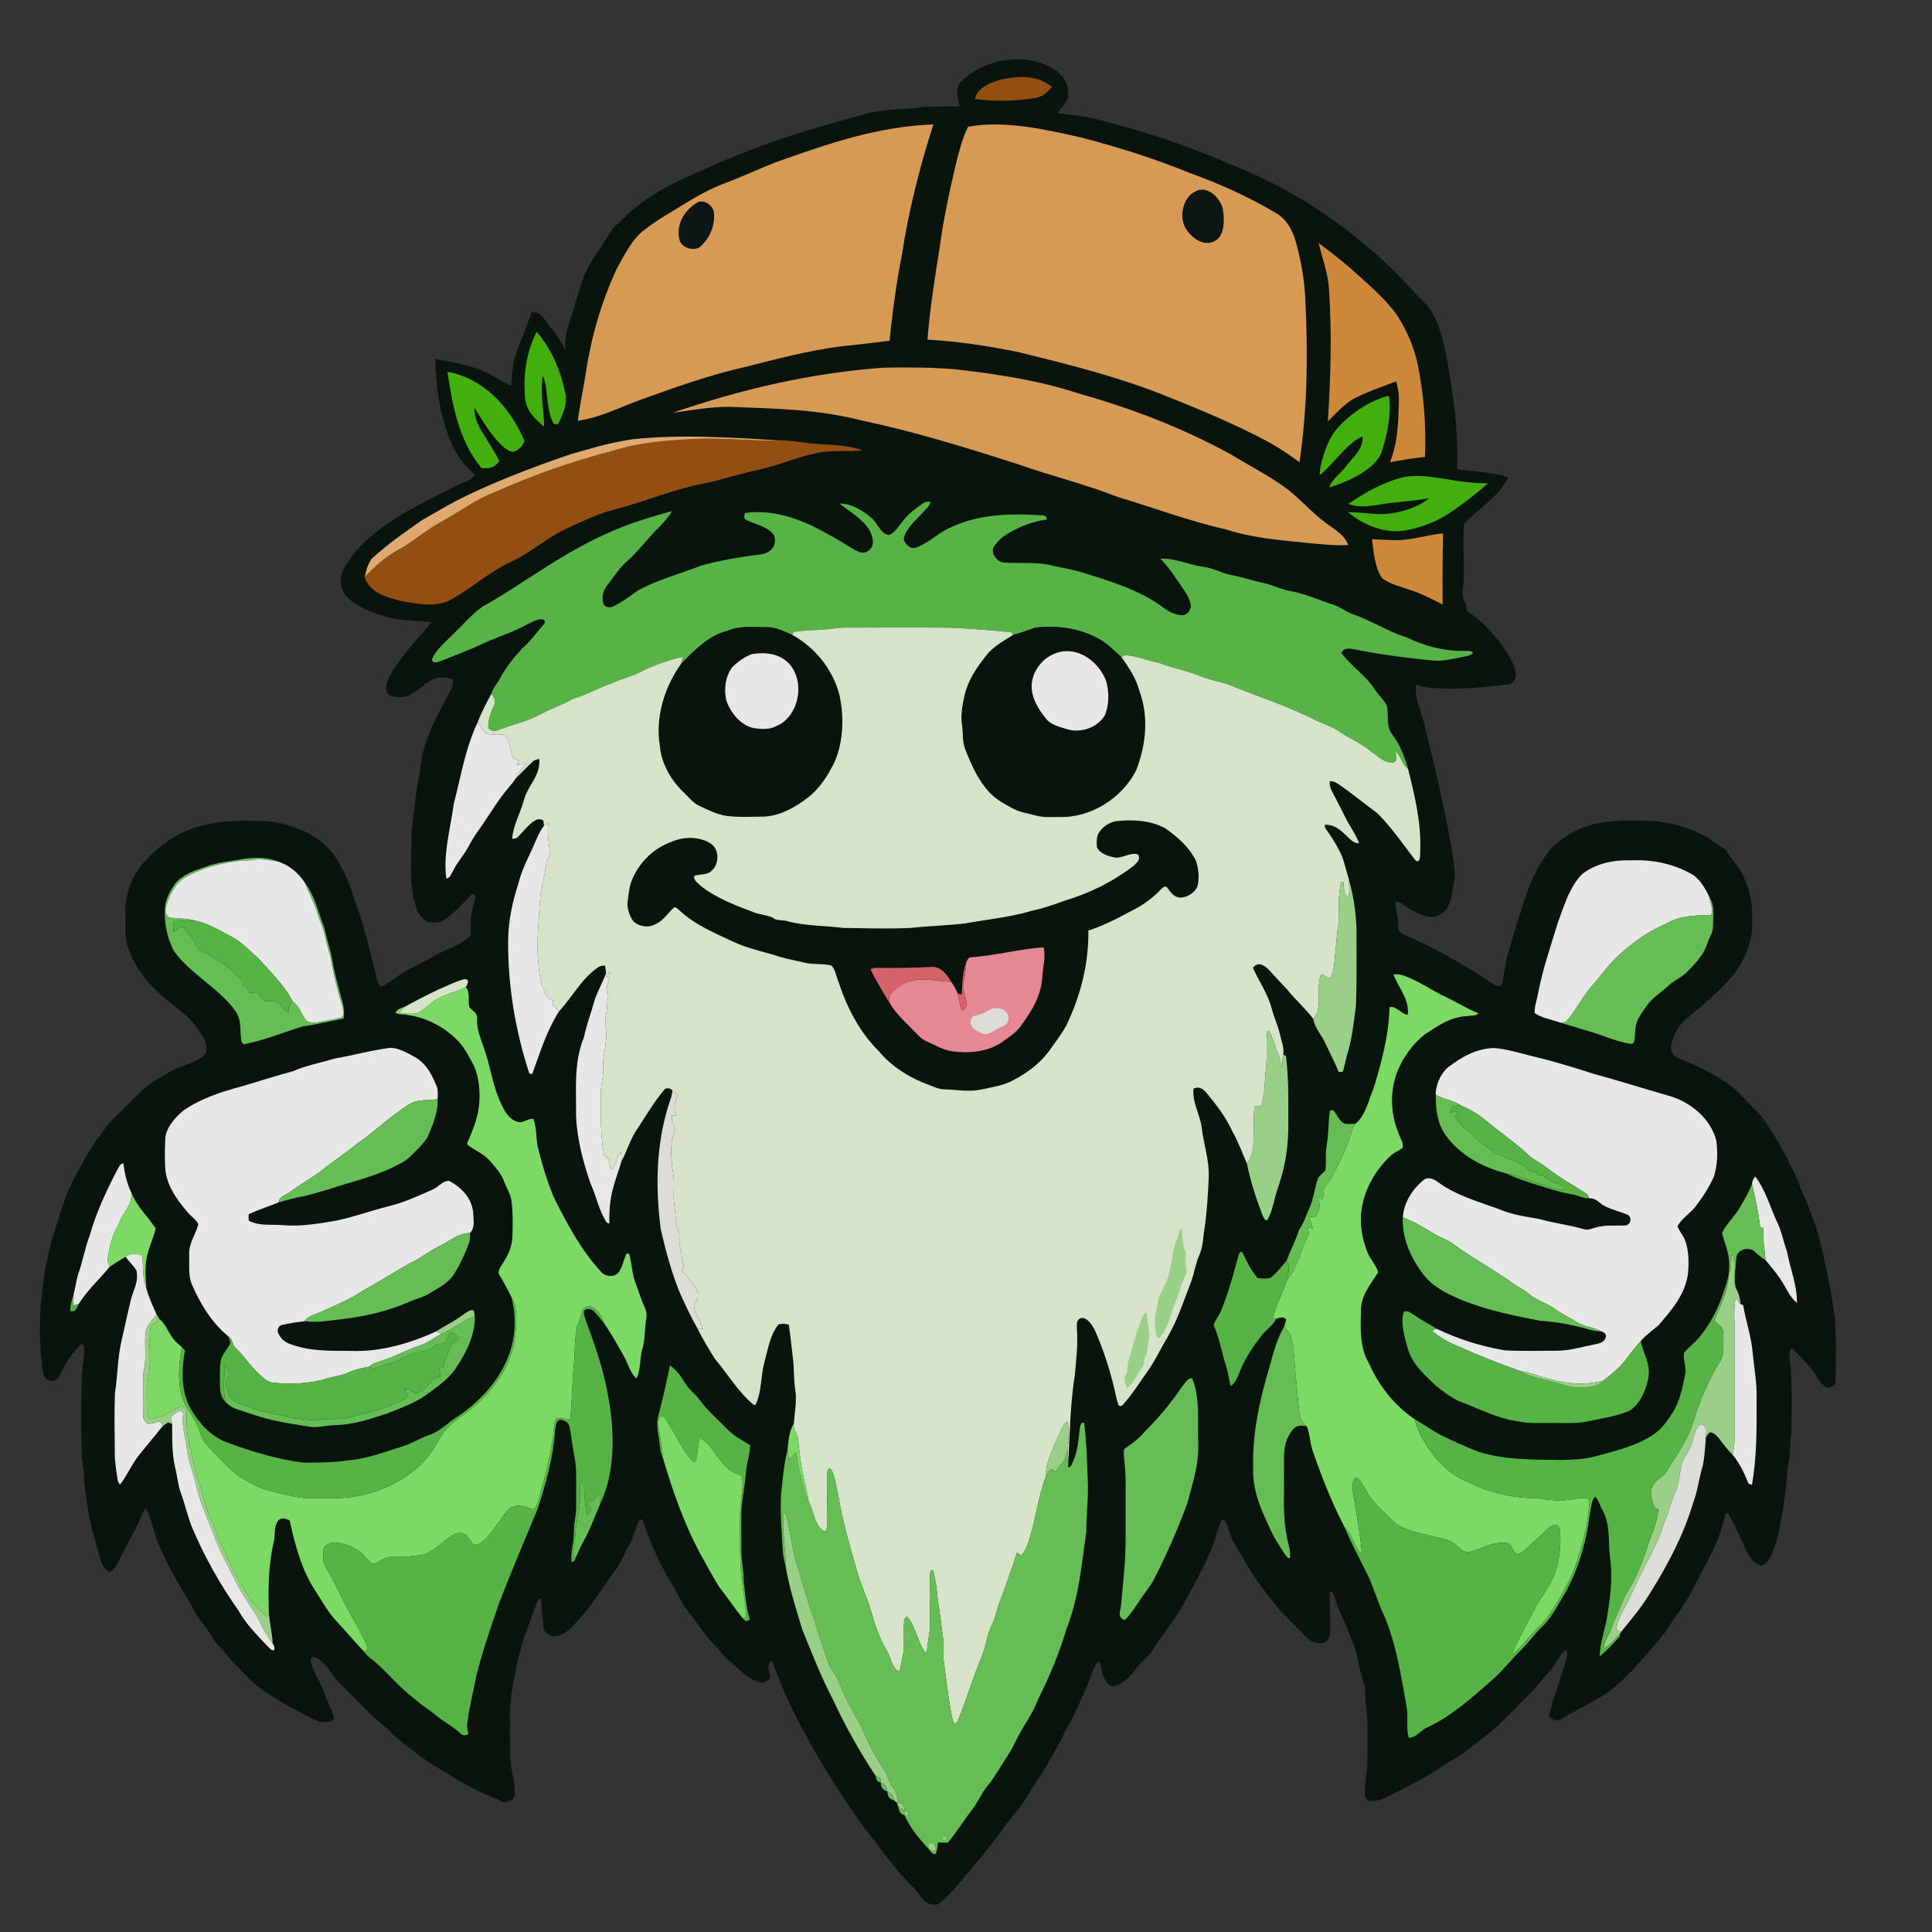 <svg width="326" height="326" viewBox="0 0 326 326" fill="none" xmlns="http://www.w3.org/2000/svg">
<rect x="0" y="0" width="326" height="326" fill="#333333" stroke="none"/>
<g opacity="0.88" clip-path="url(#clip0_14_1143)">
<path d="M250 105.001C252.826 107.57 258.327 114.6 254.426 115.501C253.168 115.66 242.388 117.001 238.872 115.501C238.872 118.501 239.307 118.001 240.675 123.501C241.172 125.501 245.781 144.482 245.462 147.986C245.136 149.633 245.106 151.665 244.22 153.112C243.552 154.309 242.01 155.077 240.675 154.606C239.377 154.291 238.235 153.646 237.159 152.874C236.595 152.522 236.195 152.077 235.472 152.17C235.357 152.733 235.583 153.382 235.683 153.939C235.958 154.966 235.906 155.986 236.002 157.028C236.722 157.792 237.949 158.107 238.872 158.578C243.452 160.721 247.895 163.273 252.074 166.128C252.523 166.466 252.79 166.466 253.324 166.347C253.903 164.619 253.869 162.724 254.426 160.981C255.201 158.674 255.683 156.293 256.569 154.016C257.541 150.616 258.712 147.363 260.771 144.449C261.805 142.691 263.441 141.697 265.109 140.599C268.584 138.604 272.252 138.4 276.168 138.486C279.969 138.348 283.933 139.094 287.312 140.885C288.754 141.515 289.8 142.676 291.209 143.37C292.096 145.087 293.572 146.255 294.258 148.079C295.763 151.124 295.804 154.309 295.556 157.628C295.196 159.954 294.124 162.275 292.741 164.17C290.609 166.892 287.76 169.191 285.139 171.427C283.411 172.625 282.365 174.517 281.946 176.545C281.86 177.402 282.302 178.121 283.066 178.488C285.458 179.471 287.887 180.528 290.082 181.904C292.804 183.376 294.881 186.061 297.109 188.208C299.049 190.919 300.788 193.834 302.238 196.838C303.236 198.644 303.803 200.639 304.712 202.493C305.472 204.577 306.429 206.591 306.896 208.745C308.053 213.136 308.917 217.631 309.596 222.118C309.874 225.689 309.759 229.316 309.737 232.895C309.8 233.818 308.913 234.319 308.105 234.1C306.681 233.043 306.236 231.408 304.908 230.11C304.052 229.279 303.28 228.378 302.45 227.521C301.715 227.558 302.03 228.697 301.993 229.182C302.45 233.481 302.335 237.849 302.231 242.166C301.953 243.957 302.175 245.755 301.652 247.487C301.37 251.667 300.788 255.891 299.802 259.966C299.286 261.32 298.756 263.619 297.287 264.216C296.245 264.082 295.337 262.874 294.866 262.002C293.768 259.803 292.834 257.496 291.602 255.349C290.976 255.179 291.172 255.79 290.965 256.191C290.015 260.444 287.646 264.157 285.728 268.01C284.92 269.634 283.948 271.11 282.869 272.564C282.012 273.713 281.382 275.03 280.436 276.098C278.426 278.423 276.539 280.826 274.306 282.947C271.117 286.392 267.208 287.742 263.318 290.145C262.729 290.564 261.019 289.997 261.468 289.066C262.258 285.996 263.456 283.021 264.271 279.951C264.338 279.558 264.783 278.364 263.997 278.501C262.884 279.788 262.213 281.375 260.956 282.573C258.486 285.621 255.623 288.384 252.812 291.121C251.14 292.678 249.226 293.983 247.443 295.408C246.067 296.568 244.383 297.228 242.963 298.341C240.133 300.195 236.866 301.756 233.903 303.284C232.902 303.744 231.975 304.022 230.859 303.848C230.584 303.588 230.421 303.303 230.362 302.991C230.176 300.955 230.766 299.075 230.729 297.047C230.721 293.857 230.907 290.564 230.439 287.408C230.299 286.2 230.499 284.953 230.069 283.856C229.234 281.419 229.13 278.961 228.036 276.624C227.254 274.236 225.967 272.089 225.251 269.678C224.996 269.17 225.092 268.581 224.369 268.603C224.321 270.913 224.554 273.242 224.443 275.553C224.476 276.483 223.735 277.34 222.763 277.244C221.84 277.288 221.142 276.943 220.512 276.294C219.058 274.789 217.538 273.346 216.092 271.833C214.323 269.742 212.658 267.557 211.122 265.291C210.206 263.745 209.331 262.169 208.397 260.634C207.592 259.321 207.347 257.804 206.624 256.473L206.198 256.417C205.244 258.401 204.918 260.608 203.854 262.562C202.626 265.551 200.991 268.306 199.43 271.128C197.957 273.665 196.036 275.942 194.483 278.434C193.771 279.554 192.688 280.255 191.89 281.334C190.889 282.628 189.855 284.012 188.175 284.416C187.203 284.89 186.506 283.592 186.191 282.866C185.801 282.102 185.964 280.811 185.327 280.259C184.177 281.898 183.806 283.859 182.883 285.732C182.056 287.405 181.436 289.133 180.498 290.75C179.475 292.482 178.733 294.351 177.695 296.075C176.712 297.696 175.8 299.338 174.724 300.9C173.526 302.602 172.681 304.423 171.242 305.954C169.388 308.313 167.645 310.76 165.783 313.112C163.328 315.893 161.255 318.867 158.407 321.296C157.543 321.493 156.694 321.344 156.012 320.758C155.314 320.098 154.869 319.216 154.172 318.548C151.139 315.693 148.687 311.917 146.132 308.788C143.243 304.923 140.633 300.844 138.185 296.691C137.036 295.044 136.361 293.16 135.241 291.488C133.342 287.835 131.58 284.012 130.249 280.114C129.185 280.911 129.945 282.102 129.934 283.181C129.452 283.752 128.966 283.974 128.21 283.878C125.818 283.188 124.742 281.534 122.892 280.121C122.139 279.517 121.653 278.668 120.956 277.963C118.887 275.923 117.455 273.598 115.723 271.329C114.922 270.238 114.385 268.989 113.661 267.832C111.466 264.246 109.716 260.411 108.403 256.421H107.913C107.183 257.86 106.882 259.428 106.07 260.852C105.362 262.039 104.928 263.367 104.149 264.498C102.084 267.324 100.174 270.376 97.908 273.053C96.733 274.262 95.531 275.923 93.718 276.068C92.876 276.179 92.167 275.627 91.745 274.948C91.578 273.209 91.385 271.462 91.307 269.716C90.977 269.738 90.762 269.92 90.662 270.264C90.017 271.878 89.464 273.532 88.867 275.163C87.725 278.141 87.091 281.401 86.501 284.531C85.915 287.59 86.049 290.616 86.06 293.709C86.104 295.459 86.03 297.18 86.371 298.86C86.583 300.177 87.02 301.66 86.85 302.988C86.649 303.855 85.637 303.985 84.899 304.126C83.493 303.269 81.928 302.861 80.478 302.105C77.159 300.406 74.067 298.445 70.948 296.416C68.979 294.799 66.895 293.372 65.141 291.51C62.315 289.318 59.945 286.544 57.368 284.067C55.892 282.691 54.939 280.073 52.899 279.565C52.491 279.628 52.324 279.899 52.395 280.377C53.018 282.361 54.253 284.182 54.928 286.174C55.324 287.464 56.148 288.673 56.4 289.986C55.851 290.757 54.483 290.676 53.685 290.423C51.983 289.767 50.407 288.736 48.779 287.913C47.381 287.227 46.146 286.322 44.837 285.491C42.619 284.164 40.873 281.972 39.026 280.162C38.154 278.927 37.068 277.933 36.118 276.78C35.254 274.944 33.712 273.654 32.833 271.84C30.919 268.473 28.761 265.143 27.218 261.587C26.039 259.358 25.768 256.766 24.678 254.533C24.177 254.667 23.973 255.56 23.743 255.972C22.764 258.598 21.192 260.867 20.02 263.4C19.672 263.96 19.175 265.184 18.448 265.243C16.972 264.446 16.857 262.566 16.404 261.134C15.04 256.844 14.291 252.327 14.094 247.84C13.964 247.061 13.79 246.304 13.797 245.511C13.738 241.183 13.716 236.848 13.794 232.52C13.797 231.141 14.113 229.809 14.183 228.441C14.15 227.922 14.446 226.824 13.656 226.787C12.092 228.285 10.901 230.269 9.982 232.22C9.778 232.943 8.75 233.162 8.127 232.924C7.245 232.472 7.156 231.159 7.082 230.291C6.399 224.569 6.759 218.899 7.797 213.247C8.101 211.935 8.468 210.648 8.702 209.32C9.896 205.701 10.898 201.651 12.807 198.328C13.972 196.24 15.029 193.919 16.545 192.08C17.335 191.082 17.869 190.01 18.793 189.12C20.358 187.592 21.886 186.035 23.447 184.503C25.052 182.901 27.174 181.692 29.143 180.587C30.752 179.682 33.129 179.404 34.42 178.069C35.206 177.294 34.794 176.167 34.45 175.284C33.363 173.456 32.132 171.772 30.385 170.519C26.766 167.738 23.499 164.919 21.845 160.514C20.866 158.3 21.24 156.245 21.166 153.901C21.122 152.207 21.448 150.542 22.097 148.977C23.662 145.283 27.148 142.361 30.648 140.551C34.164 138.908 38.318 138.385 42.167 138.5C44.681 138.486 47.114 138.608 49.476 139.55C52.614 140.488 55.365 142.494 57.052 145.316C58.206 147.323 59.125 149.403 59.745 151.636C61.328 155.555 62.133 159.557 63.227 163.621C63.498 164.508 63.579 165.687 64.135 166.428C64.862 166.436 65.6 165.702 66.212 165.349C68.586 163.592 71.211 162.472 73.785 161.04C75.531 160.013 78.076 159.412 79.396 157.806C79.474 156.286 79.266 154.847 79.737 153.353C79.856 152.607 80.36 151.613 80.056 150.901L79.685 150.831C78.231 152.273 76.737 154.076 74.99 155.185C74.156 155.759 72.976 155.804 72.031 155.522C71.222 154.958 70.562 154.217 70.284 153.252C68.96 149.559 69.453 145.661 69.427 141.664C69.32 140.392 70.284 133.064 70.941 129.501C71.601 122.001 78.274 114.712 76 114.501C71.38 113.218 70.833 118.606 66.168 117.501C61.339 115.958 74.91 103.599 76 100.975C73.582 99.206 70.603 98.727 72.031 95.501C77.864 91.275 85.5 89.001 90 86.501C103.5 81.932 108.5 81.001 117.5 80.001C127.117 80.001 135.938 79.001 144.979 79.001C154.721 79.001 167.5 80.932 178 81.932C196.498 85.863 208.965 89.282 217.482 91.501C226 93.719 243.207 98.825 250 105.001Z" fill="#031008"/>
<path d="M156.995 84.649C156.925 85.384 156.176 85.944 155.723 86.481C154.577 87.746 152.868 89.133 152.501 90.865C152.519 91.695 153.632 92.734 154.485 92.426C156.268 91.81 157.655 90.561 159.187 89.615C164.468 86.693 170.086 86.593 175.967 86.96C176.409 86.986 176.631 87.242 176.639 87.672C174.273 87.961 172.074 88.851 170.027 90.049C169.129 90.59 168.306 91.325 167.738 92.207C167.004 93.238 168.276 94.881 169.385 94.918C172.025 95.111 175.092 94.755 177.692 95.467C179.309 95.834 180.94 96.053 182.524 96.572C187.215 98.015 192.303 99.535 196.275 102.509C197.246 103.247 198.452 103.844 199.698 103.803C200.443 103.618 200.769 103.025 200.955 102.331C200.84 101.226 200.317 100.366 199.716 99.465C198.492 97.651 197.324 95.849 195.804 94.265C198.411 94.18 200.58 95.311 203.113 95.656C204.734 95.845 206.087 96.698 207.667 97.002C209.506 97.347 211.268 97.959 213.1 98.345C214.765 98.678 216.237 99.516 217.928 99.776C220.413 100.225 222.623 101.293 225.011 102.049C226.22 102.457 227.207 103.277 228.419 103.692C231.479 104.749 234.156 106.566 237.268 107.512C240.212 108.947 243.59 109.878 246.88 109.826C247.38 109.87 248.218 109.696 248.56 110.137C248.018 110.768 247.325 110.712 246.576 110.894C245.044 111.161 243.624 111.565 242.048 111.48C237.46 111.035 232.969 110.464 228.438 109.548C227.607 109.396 226.825 109.284 226.32 110.126C227.896 112.351 230.388 113.909 231.894 116.219C232.521 117.172 233.363 117.973 233.963 118.938C234.393 120.495 233.796 122.587 234.935 123.944C236.251 125.605 237.008 127.752 237.605 129.766L237.123 129.31L236.967 129.117C236.485 128.405 236.192 127.374 235.502 126.848C235.469 127.456 235.932 128.242 235.246 128.598C233.719 128.965 232.502 127.56 231.33 126.792C229.795 125.49 227.989 124.745 226.328 123.655C225.104 122.75 223.713 122.294 222.334 121.693C217.483 119.19 212.176 117.513 207.14 115.448C205.531 114.977 203.806 114.625 202.253 113.99C200.076 113.093 197.754 112.711 195.563 111.843C193.523 111.502 191.799 110.608 189.726 110.549L189.225 110.898C187.99 109.789 186.892 108.632 185.42 107.816C182.138 105.977 178.378 105.491 174.673 105.91C173.431 106.329 172.237 106.844 170.946 107.13L170.624 106.67C167.238 106.362 163.867 106.084 160.466 105.917C154.533 105.862 148.599 105.876 142.666 105.906C141.286 105.88 139.955 106.195 138.583 106.262C137.04 106.333 135.457 106.37 133.929 106.629L133.695 107.134C132.208 106.548 130.969 105.799 129.327 105.836C126.987 105.862 124.891 105.524 122.677 106.481C119.574 107.23 117.096 109.811 114.923 112.014C115.031 111.617 115.12 111.217 115.194 110.816C112.602 111.439 109.987 112.359 107.629 113.608C106.242 114.272 104.729 114.55 103.353 115.259C101.072 116.008 99.051 117.254 96.726 117.895C94.853 118.978 92.825 119.612 90.941 120.662C88.731 121.812 86.224 122.342 83.902 123.25C83.302 123.529 82.905 123.217 82.397 122.92C82.326 121.585 82.779 120.161 83.391 118.982C83.732 118.181 83.331 117.706 82.912 117.061C83.172 116.067 83.865 115.422 84.332 114.539C85.319 112.655 86.702 110.938 88.145 109.392C89.354 108.35 90.262 107.085 91.301 105.888C91.538 105.532 92.205 105.061 91.823 104.612C90.993 104.185 89.736 104.994 88.964 105.346C86.558 106.718 83.913 107.434 81.429 108.639C79.107 109.733 76.697 110.59 74.323 111.565C73.838 111.751 73.014 112.014 72.881 111.272C73.641 109.444 75.503 108.053 76.849 106.626C78.11 105.417 79.27 104.078 80.617 102.965C81.903 102.031 82.927 100.822 84.243 99.924C84.674 99.594 85.486 98.927 85.167 98.322C83.008 98.07 80.769 98.356 78.588 98.085C78.317 98.067 78.088 97.985 77.898 97.84L77.928 97.618C79.834 96.691 81.555 95.493 83.528 94.703C85.26 93.998 86.654 92.756 88.419 92.163C95.539 89.048 103.227 87.201 110.903 86.088C111.83 85.84 112.691 85.743 113.651 85.814C112.872 87.293 111.608 88.595 110.414 89.752C108.901 91.358 107.614 93.082 105.953 94.573C104.543 95.79 103.605 97.291 102.422 98.808C101.71 99.706 101.517 100.833 101.829 101.927C102.022 102.42 102.852 102.591 103.308 102.398C104.91 101.664 106.22 100.629 107.644 99.635C111.111 97.744 114.767 96.839 118.261 95.445C121.632 94.514 125.088 93.95 128.555 93.52C130.168 93.227 131.173 91.959 130.591 90.308C129.66 88.929 127.506 88.462 126.056 87.794C125.433 87.564 125.544 87.078 125.718 86.567C129.623 86.014 133.28 87.019 136.807 88.606C139.161 89.797 141.464 91.05 143.689 92.471C144.565 92.971 145.577 93.691 146.534 92.923C147.761 92.051 147.257 90.52 146.693 89.415C145.503 87.527 143.326 86.292 141.653 84.961C143.712 84.957 145.647 86.174 147.149 87.486C148.065 88.265 148.737 90.297 150.064 90.264C151.058 89.8 151.696 88.743 152.36 87.909C153.276 86.685 154.451 85.851 155.682 84.965C156.087 84.638 156.509 84.664 156.995 84.649Z" fill="#5BC447"/>
<path d="M129.328 105.835C130.971 105.798 132.21 106.547 133.697 107.133C137.524 109.251 140.416 112.829 141.596 117.049C142.449 120.739 142.356 124.9 140.895 128.43C139.767 130.774 138.395 132.951 136.33 134.583C134.093 136.292 131.472 137.783 128.575 137.798C126.602 137.813 124.585 137.928 122.627 137.672C120.899 137.427 119.482 136.652 117.928 135.933C116.994 135.514 116.297 134.605 115.566 133.893C113.33 131.864 111.569 128.864 111.342 125.816C110.534 121.073 112.136 115.874 114.925 112.013C117.098 109.81 119.575 107.229 122.679 106.48C124.893 105.524 126.988 105.861 129.328 105.835Z" fill="#031008"/>
<path d="M174.673 105.911C178.378 105.492 182.138 105.978 185.42 107.817C186.893 108.633 187.99 109.79 189.225 110.899C190.523 112.668 191.695 114.463 192.266 116.606C193.89 121.008 193.36 125.673 191.721 129.975C189.34 134.696 183.97 138.089 178.638 137.852C177.377 137.863 176.086 137.963 174.866 137.629C173.442 137.229 172.144 137.095 170.895 136.416C169.467 135.66 168.061 134.9 166.956 133.694C165.08 131.74 163.945 129.133 162.947 126.634C162.343 125.224 162.54 123.863 162.336 122.38C162.054 120.637 162.399 118.95 162.781 117.24C163.407 114.663 164.824 112.605 166.448 110.561C167.576 109.115 169.407 108.11 170.946 107.131C172.237 106.845 173.431 106.33 174.673 105.911Z" fill="#031008"/>
<path d="M142.666 105.906C148.599 105.877 154.533 105.862 160.466 105.917C163.867 106.084 167.238 106.362 170.623 106.67L170.946 107.13C169.407 108.109 167.575 109.114 166.448 110.56C164.823 112.604 163.407 114.662 162.78 117.239C162.398 118.949 162.053 120.636 162.335 122.379C162.539 123.863 162.342 125.224 162.947 126.633C163.944 129.132 165.079 131.739 166.956 133.694C168.061 134.899 169.466 135.659 170.894 136.416C172.144 137.094 173.442 137.228 174.866 137.628C176.086 137.962 177.376 137.862 178.637 137.851C183.97 138.088 189.34 134.695 191.721 129.974C193.36 125.672 193.89 121.007 192.266 116.605C191.695 114.462 190.523 112.667 189.225 110.898L189.725 110.549C191.798 110.609 193.523 111.502 195.562 111.844C197.754 112.711 200.076 113.093 202.252 113.991C203.806 114.625 205.531 114.977 207.14 115.448C212.176 117.514 217.483 119.19 222.334 121.693C223.713 122.294 225.104 122.75 226.327 123.655C227.989 124.745 229.795 125.491 231.33 126.792C232.502 127.56 233.718 128.965 235.246 128.598C235.932 128.242 235.469 127.456 235.502 126.848C236.192 127.374 236.485 128.405 236.967 129.117L237.123 129.31L237.605 129.766C238.68 134.068 239.782 138.707 239.652 143.15C239.604 143.814 239.741 144.678 239.411 145.271C239.162 145.394 238.925 145.301 238.695 144.986C236.678 142.368 234.753 139.549 232.409 137.217C230.422 135.741 228.493 134.194 226.483 132.744C225.812 132.299 225.241 131.78 224.388 131.802C224.251 132.841 224.792 133.534 225.219 134.42C226.138 136.1 226.891 137.851 227.881 139.49C228.375 140.391 229.031 141.318 229.309 142.305C228.197 142.286 227.559 141.274 226.765 140.625C225.871 139.749 224.863 139.112 223.565 139.163C223.505 139.442 223.568 139.701 223.754 139.935C224.566 141.018 225.252 142.13 225.886 143.328C226.743 144.815 227.062 146.643 227.585 148.312C227.696 149.306 227.74 150.289 227.588 151.283C226.728 151.346 226.747 149.458 226.683 148.868H226.276C225.793 151.179 225.882 153.43 225.875 155.77C225.43 158.436 225.4 161.132 224.97 163.799C224.848 164.195 224.722 164.937 224.28 165.085C223.85 164.904 223.394 164.466 222.923 164.455C221.933 166.81 223.346 170.058 221.596 171.927C220.249 170.121 218.555 168.683 217.157 166.925C216.055 165.801 215.035 164.607 213.945 163.476C213.122 162.76 212.25 162.26 211.416 163.302C212.406 165.553 213.986 167.77 214.59 170.214C214.954 171.679 215.651 173.014 215.962 174.494C216.226 175.699 216.697 176.704 216.541 177.92C216.37 178.669 216.382 179.415 216.374 180.179C215.988 179.582 216.126 178.677 215.758 178.017C215.143 176.711 214.857 175.258 214.179 173.997L213.849 173.952C213.571 175.973 213.871 178.02 213.641 180.06C213.374 182.244 213.507 184.547 212.81 186.587C212.495 186.783 212.009 186.65 211.646 186.691C211.512 188.971 211.601 191.263 211.468 193.544C211.405 194.586 210.982 195.483 210.4 196.333C209.614 194.53 208.965 192.695 207.986 190.981C206.855 188.485 205.238 186.398 203.495 184.306C202.883 183.624 202.297 183.312 201.388 183.683C201.158 186.116 202.442 187.866 202.772 190.247C203.109 193.199 204.088 195.739 203.955 198.776C203.832 201.654 203.651 204.524 203.235 207.38C202.961 208.937 203.016 210.347 202.367 211.797C201.689 213.343 201.5 215.008 200.873 216.566C199.686 219.67 198.663 222.788 196.986 225.677C195.803 227.62 194.888 229.664 193.56 231.511C192.243 233.369 190.997 235.345 189.466 237.032C189.325 237.233 189.099 237.285 188.783 237.188C188.372 236.172 188.209 235.037 187.942 233.973C187.155 230.754 186.125 227.569 184.775 224.542C184.382 223.704 183.473 222.221 182.386 222.395C181.496 222.792 181.734 223.552 181.719 224.346C181.912 226.901 181.578 229.378 181.378 231.919C180.606 236.702 180.532 241.509 180.28 246.333C180.232 245.781 180.184 245.232 180.135 244.679C180.321 243.099 180.414 241.523 180.154 239.944C179.613 240.036 179.327 240.745 179.101 241.186C177.996 243.8 176.468 246.296 176.442 249.241C175.066 252.916 174.706 256.913 173.397 260.622C173.134 261.297 172.789 261.931 172.34 262.502C172.088 262.328 171.84 262.146 171.599 261.957C170.69 264.864 169.659 267.749 168.58 270.601C168.165 271.817 167.938 273.06 167.356 274.224C166.474 275.93 166.399 277.795 165.654 279.55C164.174 283.006 163.143 286.607 161.738 290.089C161.623 290.415 161.445 290.678 161.204 290.871C160.729 290.649 160.7 289.889 160.57 289.432C159.98 286.425 159.691 283.384 159.246 280.365C159.138 279.264 159.283 278.133 159.205 277.028C158.875 274.539 158.575 272.051 158.193 269.57C158.052 267.987 157.859 266.425 157.41 264.894L156.999 265.098C156.772 266.537 156.984 268.079 156.962 269.54C156.932 270.92 156.884 272.3 156.924 273.683C156.991 275.429 156.476 277.109 156.402 278.856C156.138 278.808 155.934 278.626 155.786 278.315C154.744 276.598 154.406 274.235 153.038 272.771C152.723 272.945 152.56 273.245 152.556 273.675C152.419 275.366 152.641 277.087 152.441 278.767C152.248 279.868 152.026 280.974 151.799 282.068C150.498 281.619 150.342 279.65 149.671 278.582C148.354 276.446 147.642 274.113 146.927 271.728C146.322 269.555 145.313 267.538 144.679 265.372C143.615 261.66 142.543 257.967 141.779 254.176C141.509 252.734 141.242 251.295 140.919 249.86C140.719 249.085 140.604 248.365 140.044 247.754C139.543 247.746 139.621 248.658 139.547 249.014C139.491 251.429 139.606 253.854 139.628 256.268C139.595 256.995 139.677 257.785 139.272 258.423C138.379 258.174 137.967 257.314 137.618 256.531C137.199 255.448 136.899 254.325 136.428 253.257C136.324 252.615 136.232 251.977 136.087 251.34C135.345 248.58 134.926 245.718 134.655 242.877C134.581 241.868 133.777 241.293 133.947 240.225C134.095 238.182 134.5 236.402 134.17 234.374C133.921 232.768 134.014 231.166 133.836 229.556C133.606 227.543 133.387 225.518 133.098 223.512C132.538 223.352 131.963 223.348 131.392 223.463C129.953 225.121 129.527 227.887 128.967 229.938C128.347 232.13 128.54 235.097 127.439 237.088L127.135 237.018C124.587 234.896 122.803 231.852 120.66 229.33C119.599 227.661 118.565 225.937 117.693 224.161C117.982 224.194 118.268 224.224 118.557 224.246C118.279 223.037 117.482 222.065 117.155 220.89C116.903 220.029 117.882 219.391 117.749 218.457C117.752 217.615 117.3 217.096 116.77 216.514C116.102 215.846 115.987 214.975 115.056 214.593C115.157 214.281 115.305 213.981 115.375 213.666C114.904 212.709 115.16 211.685 114.808 210.68C114.433 209.564 114.875 208.474 114.393 207.384C113.929 206.201 114.04 205.055 113.84 203.82C113.443 201.598 114.014 199.425 113.443 197.208C113.243 195.027 112.969 192.617 113.981 190.625C113.618 189.806 113.232 189.168 113.395 188.226C113.61 188.215 113.829 188.204 114.044 188.193C113.521 186.798 114 185.878 114.422 184.566C113.962 184.462 113.766 184.347 113.447 183.991C113.169 183.62 112.494 183.494 112.138 183.809C110.217 186.108 108.804 188.589 107.172 191.063C106.234 192.58 105.763 194.311 104.892 195.873C104.858 195.368 104.818 194.868 104.766 194.367C104.183 195.005 104.054 196.028 103.657 196.796C103.475 197.215 103.26 197.352 103.012 197.211C102.908 196.707 102.863 196.188 102.726 195.695C102.459 195.446 102.192 195.194 101.929 194.942C101.25 191.4 101.391 187.881 101.376 184.299C101.384 183.398 101.602 182.556 101.717 181.673C101.851 180.575 101.691 179.5 101.854 178.402C102.125 176.641 102.459 174.987 102.196 173.199C102.073 172.346 102.159 171.553 102.333 170.715C102.541 169.762 102.355 169.009 102.641 168.071C101.914 166.806 102.885 165.49 102.956 164.062L102.7 164.028C102.663 164.344 102.622 164.663 102.581 164.978C102.333 164.985 102.225 164.737 102.255 164.236C102.229 163.802 102.181 163.368 102.11 162.946C101.636 162.946 101.246 162.949 100.864 163.272C98.131 165.108 96.474 168.386 94.315 170.667C93.948 170.218 93.544 169.814 93.14 169.402C93.258 169.217 93.381 169.031 93.507 168.849C92.101 168.586 91.909 167.344 91.412 166.205C90.192 161.013 90.848 156.233 91.193 151.012C91.515 149.25 91.923 147.507 92.183 145.727C92.246 145.16 92.554 144.734 92.776 144.222C92.724 142.286 92.187 140.669 92.576 138.778C92.305 138.952 92.042 139.141 91.782 139.338C91.764 139.045 91.731 138.752 91.693 138.459C91.378 138.262 91.07 138.192 90.766 138.24C89.316 138.756 88.289 140.409 87.188 141.414C86.939 141.485 86.687 141.529 86.424 141.544C86.546 139.367 87.785 137.261 88.36 135.158C89.053 132.433 91.159 131.109 91.015 128.079C90.573 128.146 90.195 128.205 89.865 128.535C88.897 129.421 88.029 130.408 87.058 131.294C87.421 130.241 88.193 129.614 88.871 128.776C88.293 128.887 87.718 129.014 87.139 129.11C87.284 128.884 87.421 128.65 87.558 128.42C87.221 128.235 86.869 128.075 86.546 127.871C86.12 126.762 86.09 125.335 85.46 124.333C84.662 123.525 82.927 124.204 81.974 123.759C81.436 123.214 81.024 122.516 80.602 121.882C81.228 120.199 82.059 118.637 82.912 117.061C83.331 117.707 83.731 118.181 83.39 118.982C82.778 120.162 82.326 121.586 82.396 122.921C82.904 123.217 83.301 123.529 83.902 123.251C86.224 122.342 88.73 121.812 90.941 120.662C92.825 119.613 94.853 118.979 96.726 117.896C99.051 117.254 101.072 116.008 103.353 115.259C104.729 114.551 106.242 114.273 107.628 113.609C109.987 112.359 112.601 111.439 115.194 110.816C115.119 111.217 115.03 111.617 114.923 112.014C112.134 115.875 110.532 121.074 111.341 125.817C111.567 128.865 113.328 131.865 115.565 133.894C116.295 134.606 116.992 135.514 117.927 135.933C119.481 136.653 120.897 137.428 122.625 137.673C124.583 137.929 126.601 137.814 128.574 137.799C131.47 137.784 134.092 136.293 136.328 134.584C138.394 132.952 139.766 130.775 140.893 128.431C142.354 124.901 142.447 120.74 141.594 117.05C140.415 112.83 137.522 109.251 133.695 107.134L133.929 106.629C135.456 106.37 137.04 106.333 138.583 106.262C139.955 106.196 141.286 105.88 142.666 105.906Z" fill="#EDFADC"/>
<path d="M178.817 110.015C182.292 109.211 185.552 111.899 186.683 115.003C187.157 116.802 187.161 118.871 186.468 120.618C185.273 122.802 182.24 123.796 179.93 123.006C178.761 122.654 177.219 122.253 176.466 121.226C175.183 119.583 174.07 117.862 174.07 115.697C174.196 113.004 176.195 110.642 178.817 110.015Z" fill="white"/>
<path d="M126.887 110.367C129.127 110.015 131.419 110.233 133.088 111.921C135.954 114.913 134.879 120.984 130.926 122.545C129.862 123.135 128.415 123.027 127.251 122.872C124.992 122.441 123.216 120.213 122.537 118.121C122.144 116.208 122.385 114.138 123.583 112.551C124.503 111.65 125.671 110.808 126.887 110.367Z" fill="white"/>
<path d="M80.601 121.883C81.024 122.517 81.435 123.214 81.973 123.759C82.926 124.204 84.662 123.526 85.459 124.334C86.089 125.335 86.119 126.763 86.545 127.872C86.868 128.076 87.22 128.235 87.558 128.421C87.421 128.651 87.283 128.884 87.139 129.111C87.717 129.014 88.292 128.888 88.871 128.777C88.192 129.615 87.421 130.242 87.057 131.295C86.712 131.81 86.345 132.303 85.937 132.771C83.99 134.988 82.429 137.77 80.716 140.154C80.141 140.955 79.614 141.786 79.154 142.654C78.387 144.215 77.145 145.435 76.41 147.019C76.091 147.486 75.969 148.183 75.313 148.231C74.723 144.159 76.043 139.657 76.577 135.597C77.838 130.779 78.472 126.377 80.601 121.883Z" fill="white"/>
<path d="M92.577 138.777C92.188 140.669 92.725 142.286 92.777 144.221C92.555 144.733 92.247 145.16 92.184 145.727C91.924 147.507 91.516 149.25 91.194 151.011C90.849 156.233 90.192 161.013 91.412 166.205C91.909 167.343 92.102 168.586 93.508 168.849C93.382 169.031 93.259 169.216 93.141 169.402C93.545 169.813 93.949 170.217 94.316 170.666C92.239 173.941 91.16 177.545 89.836 181.154C89.488 181.257 89.299 181.205 89.269 180.994C86.944 173.829 85.683 166.264 85.742 158.721C85.768 155.413 86.447 152.246 87.456 149.113C88.097 146.472 89.428 144.255 90.445 141.77C90.8 140.902 91.234 140.098 91.783 139.337C92.043 139.141 92.306 138.952 92.577 138.777Z" fill="white"/>
<path d="M188.266 138.571C191.137 138.259 193.959 138.389 196.573 139.728C198.698 141.219 200.556 142.832 201.772 145.168C202.243 146.514 202.388 148.042 202.08 149.44C201.724 150.623 200.23 151.517 199.036 151.454C197.919 151.291 197.534 150.508 196.903 149.711C196.503 149.41 196.206 149.774 195.924 150.037C194.452 151.606 192.683 152.863 190.744 153.786C188.459 155.044 186.13 156.193 183.649 157.031C183.727 162.601 182.333 168.012 179.937 173.015C179.259 174.279 178.417 175.395 177.579 176.552C176.014 178.985 173.607 180.921 171.041 182.23C169.457 183.15 167.425 183.439 165.63 183.828C163.468 184.303 161.536 183.862 159.359 183.81C158.458 183.802 157.702 183.446 156.886 183.124C153.693 181.978 150.574 180.094 148.379 177.48C145 174.127 142.879 169.97 141.418 165.486C141.08 164.697 140.936 163.536 140.309 162.935C138.785 162.531 137.149 162.805 135.577 162.401C134.283 162.067 132.955 161.867 131.68 161.478C128.965 160.58 126.228 160.106 123.625 158.856C120.677 157.476 117.328 156.067 114.918 153.849C114.576 153.601 114.217 153.078 113.772 153.093C112.655 154.087 112.006 155.288 110.59 155.956C109.414 156.59 107.923 156.382 106.926 155.511C106.288 154.747 105.847 153.404 105.876 152.425C106.04 150.987 106.169 149.377 106.815 148.075C108.079 145.264 110.493 143.017 113.416 142.005C115.411 141.137 117.958 141.144 119.842 142.283C121.4 143.21 121.411 145.769 120.102 146.9C119.449 147.653 118.088 147.504 117.176 147.756C116.916 148.498 117.758 148.969 118.196 149.444C120.725 151.48 124.055 152.759 127.077 153.894C128.108 154.32 129.262 154.38 130.281 154.78C131.079 155.47 131.921 155.144 132.914 155.451C135.9 156.267 139.204 156.175 142.282 156.575C146.001 156.627 149.717 156.749 153.437 156.586C156.563 156.26 159.7 156.171 162.83 155.819C166.605 155.133 170.318 154.799 174.019 153.709C175.962 153.282 177.768 152.685 179.622 151.984C183.824 150.745 187.784 148.784 191.255 146.114C191.83 145.535 192.509 145.112 192.053 144.204C190.833 143.674 189.253 144.979 187.97 144.66C186.898 144.434 185.622 144.044 185.103 142.98C185.014 142.279 185.029 141.5 185.248 140.822C185.848 139.642 186.983 138.841 188.266 138.571Z" fill="#031008"/>
<path d="M41.229 144.904C43.061 144.693 44.926 144.6 46.666 145.297C45.208 145.189 43.899 144.774 42.434 145.149C38.733 145.223 34.955 146.12 31.658 147.822C29.651 148.831 28.684 150.848 28.057 152.899C27.827 153.689 27.871 154.36 28.62 154.828C30.093 154.991 31.535 154.917 32.971 155.358C31.736 155.451 30.501 155.391 29.266 155.432C29.24 156 29.255 156.571 29.307 157.134C30.074 156.945 30.234 156.17 31.198 156.467C31.279 157.164 31.454 157.331 31.973 157.776C32.919 158.484 32.978 160.008 33.95 160.605C34.865 160.887 35.485 161.024 36.152 161.766C37.955 162.593 39.405 163.906 40.717 165.371C41.051 165.69 40.944 165.968 40.955 166.376C41.173 166.476 41.396 166.576 41.615 166.676C41.756 166.939 41.897 167.203 42.03 167.466C42.535 167.496 43.046 167.436 43.547 167.455C43.895 167.974 44.088 168.553 44.604 168.916C45.219 169.094 46.002 168.794 46.621 169.079C47.63 169.391 47.685 170.451 48.716 170.841C48.594 169.884 48.754 169.717 49.388 168.99C50.574 169.743 50.83 171.1 51.679 172.213C52.518 172.691 53.378 172.565 54.275 172.372C55.414 172.116 56.582 171.972 57.698 171.645C58.054 171.178 57.921 170.425 57.78 169.895C56.983 167.251 56.282 164.547 55.833 161.818C55.581 160.635 55.143 159.504 54.913 158.31C54.65 156.826 53.979 155.529 53.552 154.093C53.041 152.328 52.095 150.771 51.505 149.031C53.211 151.383 53.626 153.834 54.702 156.478C55.065 158.061 55.51 159.612 55.922 161.184C56.345 163.906 57.109 166.613 57.839 169.272C58.047 170.114 58.143 171.026 57.965 171.883C55.666 172.302 53.415 172.884 51.097 173.192C47.8 174.178 44.489 175.606 41.099 176.21C40.851 175.973 40.714 175.699 40.688 175.38C40.454 173.581 40.806 172.05 39.638 170.485C36.942 166.75 32.062 164.306 29.336 160.457C28.131 158.162 27.627 155.447 27.86 152.866C28.042 151.497 28.791 150.181 29.577 149.068C30.92 147.522 32.678 146.958 34.539 146.321C36.742 145.445 38.882 145.349 41.229 144.904Z" fill="#6CCF57"/>
<path d="M46.665 145.298C48.705 145.884 50.358 147.271 51.504 149.032C52.094 150.772 53.04 152.329 53.551 154.094C53.978 155.529 54.649 156.827 54.913 158.311C55.142 159.505 55.58 160.636 55.832 161.819C56.281 164.548 56.982 167.252 57.779 169.896C57.92 170.426 58.053 171.179 57.697 171.646C56.581 171.973 55.413 172.117 54.275 172.373C53.377 172.566 52.517 172.692 51.679 172.214C50.83 171.101 50.574 169.744 49.387 168.991C48.044 166.273 45.601 163.988 43.609 161.73C42.163 160.462 40.783 158.934 39.081 158.07C37.045 156.998 35.187 155.826 32.97 155.359C31.535 154.918 30.092 154.992 28.62 154.829C27.871 154.361 27.826 153.69 28.056 152.9C28.683 150.849 29.651 148.832 31.657 147.823C34.954 146.121 38.733 145.224 42.434 145.15C43.898 144.775 45.208 145.19 46.665 145.298Z" fill="white"/>
<path d="M275.427 145.174C279.065 145.025 282.614 145.819 285.755 147.666C286.956 148.541 287.802 150.017 288.425 151.341C288.577 152.301 289.17 153.558 288.71 154.474C285.944 154.385 283.326 154.53 280.893 155.995C277.863 157.241 275.33 159.225 272.909 161.391C271.351 162.863 270.202 164.591 268.778 166.163C267.046 168.081 265.967 170.51 264.19 172.442C263.856 172.523 263.515 172.549 263.159 172.52C261.817 172.023 260.115 171.763 258.95 170.947C258.895 169.872 259.325 168.756 259.518 167.695C260.267 163.657 261.646 159.718 262.84 155.754C263.868 152.995 264.88 149.475 267.068 147.402C269.53 145.593 272.415 145.074 275.427 145.174Z" fill="white"/>
<path d="M227.585 148.311C228.512 151.544 228.957 154.986 228.89 158.349C228.89 162.18 228.953 166.029 228.783 169.857C228.438 172.419 228.182 175.052 227.433 177.529C227.121 178.612 226.906 179.717 226.606 180.8C226.339 180.908 226.094 180.919 225.871 180.837C225.211 179.187 224.366 177.633 223.632 176.02C222.968 174.548 221.878 173.569 221.596 171.926C223.346 170.057 221.933 166.808 222.923 164.453C223.394 164.464 223.85 164.902 224.281 165.084C224.722 164.935 224.848 164.194 224.97 163.797C225.401 161.131 225.43 158.435 225.875 155.768C225.883 153.428 225.794 151.177 226.276 148.867H226.684C226.747 149.456 226.728 151.344 227.588 151.281C227.741 150.287 227.696 149.304 227.585 148.311Z" fill="#A8E492"/>
<path d="M288.424 151.342C289.395 152.896 289.047 154.409 289.054 156.148C289.106 157.305 288.461 158.058 288.116 159.107C287.508 161.125 286.002 162.682 284.534 164.125C283.644 165.033 282.438 165.415 281.537 166.316C280.295 167.492 278.893 168.256 277.884 169.687C276.961 171.045 275.937 172.209 275.941 173.937C275.819 174.557 276.03 175.854 275.355 176.155C272.885 175.873 270.289 174.594 267.909 173.956C266.314 173.511 264.749 172.969 263.158 172.521C263.514 172.55 263.855 172.524 264.189 172.443C265.965 170.511 267.045 168.082 268.776 166.164C270.2 164.592 271.35 162.864 272.908 161.392C275.329 159.226 277.862 157.242 280.892 155.996C283.325 154.531 285.943 154.386 288.709 154.475C289.169 153.559 288.576 152.302 288.424 151.342Z" fill="#6CCF57"/>
<path d="M29.265 155.433C30.499 155.392 31.734 155.451 32.969 155.358C35.187 155.826 37.045 156.998 39.081 158.069C40.783 158.933 42.162 160.461 43.609 161.729C45.6 163.988 48.044 166.272 49.386 168.991C48.752 169.717 48.593 169.884 48.715 170.841C47.684 170.452 47.629 169.391 46.62 169.08C46.001 168.794 45.218 169.094 44.602 168.916C44.087 168.553 43.894 167.974 43.546 167.455C43.045 167.437 42.533 167.496 42.029 167.466C41.895 167.203 41.754 166.94 41.614 166.677C41.395 166.576 41.172 166.476 40.953 166.376C40.942 165.968 41.05 165.69 40.716 165.371C39.403 163.906 37.953 162.594 36.151 161.767C35.483 161.025 34.864 160.888 33.948 160.606C32.977 160.009 32.917 158.485 31.972 157.776C31.452 157.331 31.278 157.164 31.197 156.467C30.232 156.171 30.073 156.946 29.305 157.135C29.253 156.571 29.238 156 29.265 155.433Z" fill="#5BC447"/>
<path d="M176.09 159.842C176.513 161.433 175.927 163.346 175.86 164.982C175.656 167.941 174.262 170.337 172.567 172.677C171.636 174.193 170.268 174.957 168.866 175.996C166.463 177.527 163.396 177.776 160.629 177.39C159.046 177.138 157.848 176.363 156.38 175.725C155.705 175.458 155.215 174.998 154.726 174.483C153.087 172.751 151.344 171.338 150.127 169.243C150.09 168.798 149.934 168.186 150.183 167.793C151.288 166.487 152.812 165.556 154.529 165.36C156.635 165.048 158.401 165.612 160.511 165.671C160.941 166.291 161.323 166.925 161.597 167.629C161.79 168.579 161.894 169.68 162.361 170.529C163.34 170.185 163.121 168.92 162.888 168.145C162.128 166.128 163.044 164.566 163.029 162.415C163.162 162.056 163.359 161.766 163.618 161.551C167.798 161.27 171.907 160.15 176.09 159.842Z" fill="#FD93A0"/>
<path d="M163.029 162.415C163.044 164.566 162.128 166.127 162.888 168.145C163.122 168.92 163.341 170.184 162.362 170.529C161.894 169.68 161.79 168.578 161.598 167.629C161.82 167.703 162.043 167.777 162.269 167.844C162.376 165.99 162.432 164.191 163.029 162.415Z" fill="#EA6870"/>
<path d="M148.576 163.316C151.439 163.368 154.287 163.286 157.146 163.167C158.73 162.978 159.787 164.491 160.51 165.671C158.4 165.611 156.634 165.048 154.528 165.359C152.811 165.556 151.287 166.487 150.182 167.792C149.933 168.185 150.089 168.797 150.126 169.242C148.977 167.41 147.842 165.526 146.889 163.587C147.4 163.219 147.972 163.349 148.576 163.316Z" fill="#EA6870"/>
<path d="M102.7 164.029L102.956 164.063C102.885 165.49 101.914 166.807 102.641 168.071C102.355 169.01 102.541 169.763 102.333 170.716C102.159 171.554 102.073 172.347 102.196 173.2C102.459 174.988 102.125 176.642 101.855 178.403C101.691 179.501 101.851 180.576 101.717 181.674C101.602 182.557 101.384 183.398 101.376 184.3C101.391 187.882 101.25 191.401 101.929 194.943C102.192 195.195 102.459 195.447 102.726 195.696C102.863 196.189 102.908 196.708 103.012 197.212C103.26 197.353 103.475 197.216 103.657 196.797C104.054 196.029 104.183 195.006 104.766 194.368C104.818 194.869 104.858 195.369 104.892 195.874C104.462 197.375 103.89 198.822 103.486 200.335C102.934 202.341 102.763 204.396 102.826 206.472L102.403 206.316C101.009 204.203 100.66 201.892 99.611 199.619C98.38 196.022 97.386 192.202 97.204 188.39C97.256 183.81 96.77 179.39 98.524 175.047C98.973 172.855 99.778 170.816 100.364 168.672C100.89 167.152 101.699 165.746 102.255 164.237C102.225 164.738 102.333 164.986 102.581 164.979C102.622 164.663 102.663 164.345 102.7 164.029Z" fill="white"/>
<path d="M235.126 164.393C235.735 164.385 236.335 164.418 236.91 164.634C239.15 165.453 241.201 166.807 243.211 167.886C245.354 168.813 247.264 170.104 249.437 170.968C249.204 171.465 248.095 171.335 247.62 171.446C244.791 171.561 242.699 173.048 240.411 174.535C238.416 176.133 236.817 178.307 235.838 180.669C234.492 184.04 234.596 187.841 235.972 191.182C236.194 191.95 236.91 192.914 236.658 193.719C235.953 194.167 235.241 194.479 234.618 195.054C232.026 197.457 230.165 200.798 229.712 204.321C229.419 206.661 229.872 209.101 230.725 211.286C231.188 212.457 232.245 213.488 232.542 214.69C231.266 216.718 229.701 218.465 229.642 221.013C229.597 224.198 229.345 227.284 231.043 230.132C232.683 233.859 235.364 237.241 238.761 239.514C239.169 241.843 240.734 243.938 242.087 245.837C243.734 247.65 245.473 249.282 247.824 250.124C251.403 251.937 255.482 252.838 259.487 252.809C261.497 253.176 263.507 253.321 265.535 252.972C266.377 252.827 267.171 252.668 268.02 252.909C268.131 253.261 268.18 253.639 268.157 254.036C267.857 257.596 266.978 261.019 265.769 264.372C264.664 267.268 263.066 269.994 261.33 272.552C260.889 273.224 260.373 273.813 259.78 274.358C258.178 275.834 256.839 277.941 255.067 279.209C256.294 276.346 257.918 273.676 259.276 270.861C260.507 268.885 261.864 267.175 262.587 264.876C263.132 262.922 263.333 260.863 263.281 258.839C263.229 258.319 263.27 257.633 262.721 257.363C262.101 257.077 261.608 257.596 261.178 257.967C259.928 259.187 258.619 260.341 257.321 261.512C256.921 261.82 256.402 262.373 255.849 262.184C255.207 261.679 255.13 260.556 254.228 260.344C251.951 260.044 250.008 261.39 247.906 261.898C246.578 262.054 245.751 260.363 244.553 259.985C241.709 258.942 237.63 258.79 235.171 256.81C233.636 255.149 231.893 253.866 230.788 251.971C230.283 251.162 229.853 250.172 229.174 249.501C228.681 249.008 228.462 249.531 228.333 249.983C228.121 250.765 228.277 251.681 228.392 252.475C228.933 255.661 229.523 258.887 229.827 262.102C229.389 262.102 229.182 261.501 228.963 261.19C228.221 259.929 227.921 258.69 226.886 257.696C224.75 253.636 223.026 249.204 221.52 244.88C221.034 243.508 221.038 241.988 220.504 240.649C220.067 240.144 219.521 239.87 219.418 239.169C218.969 237.055 218.965 235.019 218.702 232.898C218.387 230.395 218.49 228.048 217.845 225.559C217.693 224.91 217.1 224.38 216.692 223.872C216.818 223.457 216.948 223.052 217.029 222.626C216.499 222.099 215.954 222.314 215.338 222.537L214.76 222.474C215.327 220.156 216.462 218.105 217.233 215.88C219.002 213.826 219.54 210.663 220.79 208.304C220.968 207.955 220.686 207.484 220.63 207.11C220.934 207.173 221.242 207.232 221.546 207.288C221.368 206.602 221.079 205.96 220.875 205.282C221.279 205.285 221.85 205.589 222.088 205.107C222.877 204.08 222.674 203.068 222.418 201.896C222.662 202.07 222.903 202.244 223.145 202.419C223.415 201.777 223.319 201.143 223.415 200.476C224.405 199.385 224.984 198.11 225.685 196.826C226.612 194.854 227.58 192.84 228.162 190.737C228.266 190.314 228.47 189.97 228.722 189.621C230.409 188.26 230.954 185.601 231.77 183.647C233.157 179.145 234.337 174.695 234.463 169.963C235.527 169.633 236.45 171.123 237.537 171.235C237.845 168.494 235.92 166.681 235.126 164.393Z" fill="#86EF6A"/>
<path d="M77.198 165.586C77.698 165.456 78.436 165.004 78.896 165.356C79.033 165.686 78.937 166.083 78.614 166.543C76.972 167.418 75.192 167.715 73.6 168.668C72.477 169.332 71.535 170.533 70.311 170.971C69.403 171.149 68.416 171.045 67.504 170.923C67.511 170.474 68.138 170.118 68.42 169.814C71.272 168.238 74.168 166.788 77.198 165.586Z" fill="#EDFADC"/>
<path d="M78.614 166.543C79.412 167.63 78.885 168.727 79.2 169.936C79.827 170.715 80.643 170.871 80.509 172.072C80.413 173.808 81.151 175.195 81.64 176.804C82.641 179.537 83.001 182.419 84.08 185.115C84.663 186.624 85.553 188.716 87.218 189.276C88.271 189.624 89.064 188.679 89.984 188.794C90.644 190.422 90.366 191.986 90.77 193.633C91.475 196.503 92.32 199.329 93.459 202.059C95.632 206.416 98.02 210.885 101.328 214.504C102.003 215.431 103.72 215.639 104.417 214.652C105.033 213.77 105.255 212.55 105.682 211.563L106.171 211.541C106.605 213.139 106.628 214.93 107.225 216.462C107.714 217.701 108.052 218.988 108.626 220.196C108.979 220.949 109.194 221.654 109.049 222.499C108.745 224.265 108.893 226.022 108.356 227.747C107.94 229.204 108.111 231.325 107.391 232.59C106.327 231.674 105.938 229.987 105.244 228.785C104.184 226.905 103.127 225.006 101.899 223.23C101.488 222.077 100.994 221.038 99.837 220.475C99.311 220.256 98.792 220.526 98.362 220.831C98.169 221.858 97.809 222.692 97.394 223.638C96.941 225.922 97.026 228.374 96.8 230.691C96.5 233.599 96.57 236.532 96.207 239.451C95.424 239.425 94.679 239.302 93.885 239.339C93.4 240.126 93.507 241.26 93.355 242.154C92.799 245.977 91.879 249.645 90.804 253.342C90.626 253.869 90.477 254.355 89.969 254.659C88.478 254.195 87.251 253.606 85.816 254.655C84.262 256.324 83.146 258.771 81.336 260.188C80.91 260.592 80.379 260.607 79.827 260.529C79.419 260.04 79.096 259.495 78.674 259.027C78.117 258.497 77.09 258.623 76.471 258.983C74.846 259.962 73.407 261.538 71.668 262.302C70.608 262.413 69.555 262.591 68.494 262.714C67.044 262.517 65.394 262.543 64.133 263.374C63.643 263.615 63.328 264.03 62.746 263.841C61.96 263.21 61.34 262.254 60.506 261.683C59.279 260.848 57.795 260.325 56.312 260.259C55.696 260.329 54.899 260.663 54.61 261.245C54.51 262.283 54.357 263.696 55.017 264.579C56.045 266.118 56.757 267.79 57.599 269.429C58.741 271.807 60.15 274.05 61.329 276.401C61.615 277.024 62.004 277.736 62.019 278.43L61.414 278.682C59.831 277.002 58.344 275.233 56.764 273.546C55.388 272.074 54.343 270.186 53.256 268.491C50.916 265.039 49.766 260.589 48.876 256.561C48.276 256.22 47.471 255.96 46.952 256.584C46.162 257.507 46.477 259.157 46.166 260.303C45.261 264.223 45.249 268.169 45.368 272.166C45.272 272.37 45.172 272.567 45.064 272.763C44.371 272.181 43.736 271.532 43.062 270.931C42.231 270.223 41.838 269.211 41.285 268.287C40.629 267.108 39.742 265.999 39.253 264.768C38.482 262.647 37.206 260.763 36.505 258.593C36.208 257.585 35.749 256.658 35.304 255.712C34.58 254.136 34.413 252.53 33.842 250.891C32.871 248.058 32.185 245.199 31.732 242.239C31.354 240.856 31.562 239.502 31.462 238.101C31.502 237.633 30.842 237.022 30.401 237.37C28.814 238.26 27.367 239.139 25.528 239.439C24.66 239.358 24.939 238.327 24.879 237.73C24.961 236.035 24.772 234.311 24.976 232.634C25.565 230.116 25.105 227.454 25.302 224.828C25.358 224.391 25.428 223.883 25.677 223.515C26.259 223.208 26.585 223.145 26.815 222.462C27.939 223.419 28.335 224.687 29.188 225.841C29.633 226.449 30.186 226.875 30.735 227.38C30.16 229.816 30.038 232.464 30.509 234.923C30.976 237.188 32.407 238.523 33.342 240.626C33.779 241.464 33.854 242.454 34.428 243.17C35.715 244.839 37.262 246.326 38.771 247.787C39.976 249.037 41.675 249.886 43.188 250.739C45.19 251.618 47.438 252.052 49.574 252.493C51.517 252.96 53.427 252.723 55.518 252.782C61.055 253.02 66.606 251.076 70.752 247.387C72.369 245.9 73.563 243.912 74.617 242.002C76.263 239.684 78.585 238.742 80.58 236.814C83.891 233.758 86.413 230.016 86.917 225.444C87.147 223.404 87.414 220.667 86.287 218.847C85.668 217.615 85.056 216.399 84.318 215.231C83.813 214.534 84.481 213.822 84.807 213.213C85.708 211.871 86.376 210.44 86.454 208.797C86.52 206.82 86.584 204.803 86.339 202.834C86.191 201.499 85.497 200.538 85.037 199.303C84.574 197.987 83.494 196.848 82.59 195.802C81.529 194.605 80.046 194.104 78.852 193.14L78.848 192.847C79.801 190.666 80.672 188.586 80.865 186.175C81.021 184.088 80.843 181.788 79.979 179.856C79.234 178.454 78.473 176.953 77.409 175.762C74.891 173.118 71.438 171.401 67.782 171.153C67.404 171.13 67.055 171.049 66.729 170.904C67.107 170.203 67.741 170.099 68.42 169.814C68.138 170.118 67.511 170.474 67.504 170.923C68.416 171.045 69.403 171.149 70.311 170.971C71.535 170.533 72.477 169.332 73.6 168.668C75.191 167.715 76.971 167.418 78.614 166.543Z" fill="#86EF6A"/>
<path d="M168.251 170.143C169.438 170.102 170.48 171.156 170.068 172.353C169.972 172.976 169.037 173.203 168.559 173.484C167.836 173.774 167.157 174.371 166.404 174.53C165.622 174.419 164.836 174.011 164.239 173.496C163.675 172.995 163.545 171.805 164.335 171.449C164.888 171.263 165.481 171.178 166.019 170.952C166.79 170.536 167.291 170.002 168.251 170.143Z" fill="#F4F4EE"/>
<path d="M213.847 173.951L214.177 173.996C214.856 175.257 215.141 176.71 215.757 178.016C216.124 178.676 215.987 179.581 216.373 180.178C216.38 179.414 216.369 178.668 216.54 177.919L216.996 178.227C217.504 182.351 217.374 186.471 217.381 190.613C217.329 193.958 216.74 197.307 215.62 200.463C215.015 202.217 214.774 204.293 213.832 205.892C213.328 206.018 213.139 205.198 212.954 204.861C211.897 202.094 210.995 199.231 210.398 196.332C210.981 195.482 211.403 194.585 211.466 193.543C211.6 191.262 211.511 188.97 211.644 186.69C212.008 186.649 212.494 186.782 212.809 186.586C213.506 184.546 213.373 182.243 213.64 180.059C213.87 178.019 213.569 175.972 213.847 173.951Z" fill="#A8E492"/>
<path d="M65.903 176.8C67.323 176.841 68.795 177.697 70.023 178.372C72.033 179.529 72.982 181.521 73.79 183.597C73.92 184.202 73.857 184.855 73.846 185.47C72.018 185.763 70.453 185.381 68.81 186.479C65.78 188.437 63.144 190.992 60.177 193.05C58.197 194.682 56.038 196.047 54.058 197.675C52.408 198.88 50.631 199.892 48.977 201.097C48.273 201.661 47.105 201.854 47.019 202.889C45.343 203.556 43.608 204.127 41.968 204.884C41.924 205.251 41.928 205.614 41.98 205.978C43.893 206.949 45.695 206.541 47.731 206.731C50.706 206.99 53.843 206.471 56.776 205.955C59.821 205.321 62.776 204.235 65.791 203.482C68.261 202.889 70.635 201.743 73.004 200.727C73.902 200.341 74.81 199.128 75.819 199.269C77.959 200.434 79.631 202.177 79.857 204.706C79.865 205.922 80.217 207.079 79.316 208.051C77.165 208.114 75.949 209.412 74.135 210.283C72.389 211.084 70.953 212.356 69.188 213.135C66.511 214.644 63.926 216.306 61.226 217.785C59.079 219.25 56.706 220.2 54.351 221.275C53.242 221.802 52.137 221.913 51.365 222.929C50.145 223.096 48.914 223.259 47.713 223.533C47.09 223.641 46.83 224.108 46.864 224.709C47.164 225.618 47.82 226.318 48.699 226.689C52.196 228.05 55.556 227.928 59.227 227.946C64.134 228.158 69.17 226.686 73.597 224.657C73.905 224.794 74.209 224.931 74.517 225.069C73.175 225.77 72.036 226.686 70.571 227.145C68.48 227.835 66.574 228.925 64.475 229.586C63.689 229.871 62.94 229.953 62.35 230.609C61.182 230.824 60.036 231.028 58.946 231.525C57.74 232.111 56.461 232.233 55.189 232.593C52.33 233.502 49.192 233.591 46.226 233.331C45.061 233.238 44.449 232.508 43.648 231.773C42.195 230.487 41.219 228.807 39.788 227.49C39.076 226.875 39.332 225.896 38.497 225.462C35.831 223.285 33.877 220.151 32.508 217.025C31.718 215.46 31.974 213.484 31.926 211.748C31.822 209.723 32.998 208.433 33.461 206.552C33.072 205.759 32.186 205.191 31.614 204.509C29.89 202.458 28.355 200.393 27.932 197.675C27.78 195.943 27.802 194.189 27.873 192.457C27.862 190.41 29.412 188.722 30.854 187.454C33.917 185.329 37.244 184.265 40.808 183.304C43.685 182.437 46.548 181.543 49.445 180.746C51.688 179.774 54.062 179.347 56.391 178.628C59.561 178.098 62.713 177.185 65.903 176.8Z" fill="white"/>
<path d="M252.077 176.837C254.12 176.989 256.193 177.627 258.181 178.12C261.793 178.973 265.32 180.03 268.839 181.176C273.1 182.333 277.29 183.672 281.537 184.884C285.156 185.867 288.668 188.719 289.602 192.457C289.858 194.445 289.825 196.614 289.198 198.535C288.397 200.356 287.311 201.98 286.12 203.564C285.23 204.724 283.702 205.629 283.053 206.934C283.406 207.821 284.066 208.514 284.392 209.438C285.008 211.221 284.989 213.246 284.804 215.108C284.207 218.657 282.097 220.967 279.871 223.608C278.844 224.486 277.747 225.247 276.857 226.281C275.941 227.316 275.076 228.395 274.257 229.504C273.282 230.828 271.891 231.863 270.626 232.923C267.723 233.769 264.441 233.539 261.559 232.693C259.853 232.293 258.303 231.584 256.564 231.354C252.974 230.112 249.474 228.699 246.002 227.153C244.449 226.545 243.006 225.688 241.697 224.653C241.779 224.405 242.027 224.26 242.442 224.219C246.073 225.977 249.941 227.168 253.909 227.854C256.872 228.009 259.853 227.932 262.82 227.913C264.927 227.917 266.948 227.249 269.087 226.845C269.84 226.674 270.6 226.574 270.916 225.755C271.183 225.25 270.734 224.813 270.263 224.672C268.887 223.901 267.304 223.93 266.009 223.051C264.782 222.295 263.484 221.679 262.312 220.826C260.836 219.788 259.156 219.406 257.836 218.219C257.15 217.618 256.334 217.285 255.592 216.769C252.144 214.244 248.324 212.234 244.89 209.69C243.889 209.048 242.739 208.696 241.738 208.036C240.139 207.02 238.486 206.108 236.713 205.425C236.832 203.033 238.326 200.615 240.188 199.143C240.892 198.483 241.905 198.932 242.572 199.414C245.754 201.746 249.195 202.655 252.807 203.979C255.01 204.939 257.309 205.277 259.653 205.674C262.167 206.393 264.756 206.679 267.267 207.413C268.005 207.628 268.55 207.309 269.243 207.131C270.942 206.601 272.777 206.912 274.524 206.745C275.162 206.326 275.392 205.596 274.754 205.028C273.371 204.413 271.769 204.098 270.459 203.334C269.658 202.77 269.191 202.147 268.112 202.195L267.871 201.535C265.542 200.026 263.113 198.709 260.918 196.974C260.002 196.251 258.919 195.78 258.04 195.019C255.837 192.883 253.241 191.185 250.883 189.201C249.522 188.044 248.094 187.209 246.451 186.508C245.153 185.578 243.562 185.559 242.264 184.691C242.201 183.186 243.095 181.191 244.23 180.182C246.551 178.376 249.058 176.937 252.077 176.837Z" fill="white"/>
<path d="M113.447 183.989C113.766 184.345 113.962 184.46 114.422 184.564C113.999 185.877 113.521 186.797 114.044 188.191C113.829 188.202 113.61 188.213 113.395 188.224C113.232 189.166 113.617 189.804 113.981 190.624C112.968 192.615 113.243 195.026 113.443 197.206C114.014 199.424 113.443 201.597 113.84 203.818C114.04 205.053 113.929 206.199 114.393 207.382C114.875 208.472 114.433 209.563 114.808 210.679C115.16 211.684 114.904 212.707 115.375 213.664C115.305 213.979 115.156 214.28 115.056 214.591C115.987 214.973 116.102 215.845 116.77 216.512C117.3 217.094 117.752 217.614 117.749 218.455C117.882 219.39 116.903 220.028 117.155 220.888C117.482 222.064 118.279 223.035 118.557 224.244C118.268 224.222 117.982 224.192 117.693 224.159C116.58 222.238 115.65 220.209 114.726 218.192C113.295 214.68 112.345 211.12 111.496 207.434C110.599 200.447 110.677 193.479 112.742 186.693C113.039 185.777 113.406 184.968 113.447 183.989Z" fill="#F4F4EE"/>
<path d="M242.264 184.69C243.562 185.558 245.153 185.577 246.451 186.508C246.028 186.537 245.609 186.593 245.194 186.667C244.979 187.053 244.808 187.453 244.641 187.861C245.145 187.72 245.657 187.053 246.069 187.65C245.887 187.913 245.702 188.176 245.516 188.44C246.306 189.448 246.837 190.527 248.079 190.958C248.861 192.041 249.373 192.589 250.586 193.194C251.995 194.618 254.061 195.374 255.918 196.023C256.946 196.413 257.584 197.188 258.403 197.855C258.7 197.811 258.996 197.763 259.289 197.711C259.323 197.911 259.352 198.111 259.382 198.311C259.742 198.3 260.105 198.252 260.465 198.256C261.062 199.539 262.849 199.417 263.943 200.31L263.888 200.659C262.742 200.944 261.385 200.177 260.276 199.88C258.195 199.283 256.382 198.326 254.261 198.026C250.133 196.976 246.351 194.952 243.84 191.429C242.479 189.378 242.253 187.093 242.264 184.69Z" fill="#6CCF57"/>
<path d="M73.846 185.471C73.965 187.714 72.941 189.965 72.081 192.02C71.102 193.388 69.76 194.66 68.495 195.773C65.495 197.649 61.786 198.784 58.401 199.748C56.146 200.494 53.865 201.165 51.574 201.78C50.02 202.044 48.533 202.455 47.02 202.889C47.105 201.855 48.273 201.662 48.978 201.098C50.632 199.893 52.408 198.88 54.058 197.675C56.038 196.047 58.197 194.682 60.177 193.051C63.144 190.993 65.78 188.437 68.81 186.479C70.453 185.382 72.018 185.764 73.846 185.471Z" fill="#6CCF57"/>
<path d="M245.191 186.668C245.607 186.594 246.026 186.538 246.448 186.509C248.091 187.21 249.519 188.044 250.88 189.201C253.238 191.185 255.834 192.884 258.037 195.02C258.916 195.78 259.999 196.251 260.915 196.974C263.11 198.71 265.539 200.026 267.868 201.535L268.109 202.195C267.012 202.199 266.114 201.617 265.031 201.48C262.747 201.113 260.704 200.319 258.478 199.67C257.069 199.158 255.571 198.754 254.258 198.027C256.38 198.328 258.193 199.284 260.273 199.881C261.382 200.178 262.739 200.946 263.885 200.66L263.941 200.312C262.847 199.418 261.06 199.54 260.462 198.257C260.103 198.253 259.739 198.302 259.38 198.313C259.35 198.112 259.32 197.912 259.287 197.712C258.994 197.764 258.697 197.812 258.401 197.857C257.581 197.189 256.943 196.414 255.916 196.025C254.058 195.376 251.992 194.619 250.583 193.195C249.371 192.591 248.859 192.042 248.076 190.959C246.834 190.529 246.304 189.45 245.514 188.441C245.699 188.178 245.885 187.914 246.066 187.651C245.655 187.054 245.143 187.721 244.639 187.862C244.806 187.454 244.976 187.054 245.191 186.668Z" fill="#5BC447"/>
<path d="M224.408 187.395L224.96 187.306C225.594 188.025 225.988 189.201 226.874 189.597C227.471 189.709 228.12 189.653 228.724 189.62C228.472 189.968 228.268 190.313 228.164 190.736C227.582 192.839 226.614 194.852 225.687 196.825C224.986 198.108 224.408 199.384 223.418 200.474C223.321 201.142 223.418 201.776 223.147 202.417C222.906 202.243 222.665 202.069 222.42 201.895C222.676 203.066 222.88 204.079 222.09 205.106C221.853 205.588 221.282 205.284 220.877 205.28C221.081 205.959 221.371 206.601 221.549 207.287C221.244 207.231 220.937 207.172 220.633 207.109C220.688 207.483 220.97 207.954 220.792 208.303C219.542 210.661 219.005 213.825 217.236 215.879C217.325 214.715 217.788 213.776 217.113 212.697C217.747 210.921 218.649 209.285 219.22 207.479C220.047 206.322 220.403 204.999 221 203.723C221.708 202.132 221.819 200.378 222.416 198.783C222.732 198.279 223.266 197.915 223.655 197.463C223.8 196.054 223.607 194.637 223.87 193.224C224.222 191.288 224.111 189.334 224.408 187.395Z" fill="#6CCF57"/>
<path d="M20.832 196.295C21.029 198.131 21.437 199.684 22.205 201.361C22.175 203.682 20.632 204.646 19.972 206.686C18.96 208.377 18.452 210.376 18.192 212.312C18.084 212.857 18.322 213.25 18.522 213.736C16.831 215.827 14.699 217.704 13.301 220.014C13.011 220.107 12.719 220.192 12.425 220.274C12.366 219.636 12.381 219.002 12.429 218.364C12.722 217.244 12.863 216.072 13.197 214.967C13.972 212.842 14.309 210.609 15.136 208.492C16.212 204.624 17.914 201.023 19.746 197.467C20.043 197.025 20.217 196.339 20.832 196.295Z" fill="white"/>
<path d="M296.183 198.534C297.841 200.667 298.668 203.559 299.769 206.007C300.607 207.62 300.911 209.459 301.534 211.169C302.076 214.147 303.255 216.802 303.21 219.88C301.846 218.708 301.364 217.173 300.351 215.734C299.602 214.658 298.779 213.631 297.915 212.645C297.733 210.831 297.455 209.074 297.529 207.245C297.359 207.171 297.188 207.101 297.017 207.03C296.68 204.616 296.216 202.172 295.623 199.81C295.679 199.268 295.864 198.846 296.183 198.534Z" fill="white"/>
<path d="M295.622 199.81C296.215 202.172 296.679 204.616 297.016 207.03C297.187 207.1 297.357 207.171 297.528 207.245C297.454 209.073 297.732 210.831 297.914 212.644C297.142 212.188 296.531 211.569 295.848 211.002C294.825 210.386 293.126 210.887 292.985 212.199C292.878 213.865 292.577 215.637 292.863 217.284C292.329 215.622 292.844 213.649 292.466 211.903L292.188 211.829C292.043 212.986 292.203 214.024 291.71 215.107C291.791 213.987 291.854 212.893 291.632 211.784C291.409 210.494 290.834 209.296 290.586 208.02C291.298 206.518 292.633 205.324 293.49 203.889C294.257 202.576 295.088 201.237 295.622 199.81Z" fill="#6CCF57"/>
<path d="M22.205 201.36C23.121 203.585 24.994 205.351 26.262 207.272C25.892 208.985 24.983 210.728 24.705 212.5C24.46 214.103 24.545 215.779 24.694 217.384C23.911 215.527 24.312 213.687 23.941 211.811C22.98 211.529 22.016 211.432 21.178 212.081C20.262 212.586 19.405 213.175 18.523 213.735C18.323 213.25 18.085 212.856 18.193 212.311C18.452 210.376 18.96 208.377 19.973 206.686C20.633 204.646 22.176 203.682 22.205 201.36Z" fill="#86EF6A"/>
<path d="M236.711 205.425C238.484 206.107 240.138 207.019 241.736 208.036C242.737 208.696 243.887 209.048 244.888 209.689C248.322 212.233 252.142 214.243 255.591 216.769C256.333 217.284 257.148 217.618 257.834 218.219C259.155 219.406 260.835 219.788 262.311 220.826C263.482 221.679 264.78 222.294 266.008 223.051C267.302 223.93 268.886 223.9 270.261 224.672C269.601 224.612 268.952 224.575 268.314 224.386C265.552 223.578 262.744 223.04 259.87 222.866C255.676 222.057 251.437 221.182 247.432 219.676C244.77 218.579 242.278 217.544 240.357 215.289C238.135 212.475 236.559 209.081 236.711 205.425Z" fill="#6CCF57"/>
<path d="M199.409 207.344C199.539 208.779 199.535 210.096 200.107 211.445C199.984 212.625 200.066 213.526 200.222 214.698C199.61 216.096 199.105 217.394 198.709 218.873C197.533 221.254 197.399 223.691 195.627 225.793C195.059 225.83 195.074 224.97 194.97 224.588C194.611 222.745 195.122 221.154 195.467 219.37C195.708 218.009 196.639 217.023 197.017 215.681C197.818 213.426 197.663 211.064 198.679 208.872C198.912 208.49 198.883 207.325 199.409 207.344Z" fill="#A8E492"/>
<path d="M79.316 208.051C79.327 208.644 79.356 209.193 79.119 209.757C78.47 211.581 77.621 213.398 76.582 215.037C75.526 216.647 73.99 217.263 72.429 218.271C71.335 218.942 70.193 219.154 69.002 219.688C65.457 221.238 61.578 222.135 57.744 222.591C55.589 222.807 53.542 223.233 51.365 222.929C52.137 221.913 53.242 221.802 54.35 221.275C56.705 220.2 59.079 219.25 61.226 217.785C63.926 216.306 66.51 214.644 69.188 213.135C70.953 212.356 72.388 211.084 74.135 210.283C75.948 209.412 77.165 208.114 79.316 208.051Z" fill="#6CCF57"/>
<path d="M209.406 211.196L209.688 211.408C210.381 212.917 211.119 214.363 212.198 215.643C212.907 215.776 213.708 215.806 214.401 215.594C215.447 214.808 216.263 213.681 217.112 212.698C217.787 213.777 217.324 214.716 217.235 215.88C216.463 218.105 215.328 220.156 214.761 222.474L215.339 222.537C214.705 223.779 213.619 224.376 212.773 225.477C211.468 227.209 210.237 228.956 209.402 230.97C208.872 232.056 208.69 233.18 207.67 233.896C207.363 232.879 207.259 231.823 206.973 230.795C206.176 228.392 205.831 225.934 204.789 223.608C205.026 222.718 205.731 221.958 206.072 221.094C207.185 218.354 207.978 215.539 208.75 212.687C208.917 212.216 208.95 211.474 209.406 211.196Z" fill="#5BC447"/>
<path d="M23.939 211.812C24.31 213.688 23.91 215.527 24.692 217.385C25.1 218.913 25.745 220.304 26.398 221.735C25.875 222.8 24.87 223.285 24.618 224.531C24.281 226.593 24.781 228.841 24.329 230.914C24.01 232.442 24.181 233.877 24.147 235.486C24.169 236.78 24.058 238.101 24.206 239.387C24.403 239.829 24.9 240.418 25.445 240.218C26.309 240.181 27.251 239.276 27.444 240.645C26.168 242.25 24.844 243.819 23.55 245.406C22.278 246.997 21.488 248.892 20.268 250.502C20.027 250.275 19.883 249.968 19.831 249.586C19.604 248.102 19.363 246.634 19.371 245.128C19.334 241.787 19.278 238.438 19.393 235.1C19.864 232.163 19.82 229.241 20.487 226.323C21.025 224.02 21.499 221.706 22.067 219.41C22.486 217.597 23.465 216.306 23.012 214.352C22.497 213.532 21.759 212.857 21.177 212.082C22.015 211.433 22.979 211.53 23.939 211.812Z" fill="white"/>
<path d="M292.188 211.83L292.466 211.904C292.845 213.651 292.329 215.624 292.863 217.285C293.393 218.216 293.59 218.984 293.698 220.041C293.267 219.933 293.33 219.273 292.837 219.176C292.529 220.919 292.674 222.599 292.7 224.35C292.696 230.532 292.696 236.732 292.704 242.914C292.693 243.797 292.511 244.642 292.381 245.51C291.524 244.642 290.786 243.704 290.063 242.729C289.715 242.295 289.073 241.594 288.461 241.709C288.217 241.957 288.009 242.243 287.835 242.566C287.864 241.583 288.257 240.633 286.978 240.337C286.036 240.975 285.943 242.176 285.613 243.174C285.291 244.486 284.464 245.447 283.922 246.648C283.359 248.128 283.499 250.005 282.836 251.499C281.96 253.238 281.66 255.144 280.844 256.913C279.439 261.338 276.928 265.076 275.141 269.325C274.366 271.08 273.001 272.893 272.723 274.795C272.879 275.062 273.164 275.233 273.583 275.303C273.476 275.481 273.368 275.656 273.26 275.834C272.43 276.479 271.599 277.836 270.602 278.1C270.62 276.931 271.588 275.83 271.929 274.71C272.548 272.789 273.528 271.039 274.251 269.155C276.135 266.403 277.225 263.336 278.245 260.188C278.986 258.397 279.62 256.606 279.824 254.662C279.632 254.607 279.435 254.547 279.242 254.492C278.853 253.424 278.174 251.859 278.864 250.802C279.346 249.582 280.555 249.408 281.204 248.325C282.784 245.669 284.949 242.833 285.739 239.829C286.774 236.588 288.042 233.443 289.767 230.502C290.238 229.712 290.753 229.052 290.753 228.08C290.783 226.779 290.927 225.344 290.623 224.072C290.212 223.623 289.696 223.282 289.236 222.859C290.312 220.27 291.532 217.968 291.71 215.108C292.203 214.025 292.044 212.987 292.188 211.83Z" fill="#A8E492"/>
<path d="M291.712 215.108C291.534 217.968 290.314 220.271 289.238 222.859C289.698 223.282 290.214 223.623 290.625 224.072C290.929 225.344 290.785 226.779 290.755 228.08C290.755 229.052 290.24 229.712 289.769 230.502C288.044 233.443 286.776 236.588 285.741 239.829C284.951 242.833 282.786 245.67 281.206 248.325C280.557 249.408 279.348 249.582 278.866 250.802C278.176 251.859 278.855 253.424 279.244 254.492C279.437 254.547 279.633 254.607 279.826 254.662C279.622 256.606 278.988 258.397 278.247 260.188C277.227 263.336 276.136 266.403 274.253 269.155C273.529 271.039 272.55 272.789 271.931 274.71C271.59 275.83 270.622 276.932 270.603 278.1C271.601 277.836 272.432 276.479 273.262 275.834L273.37 276.053C272.317 277.265 271.138 278.467 269.929 279.527C269.969 277.336 270.681 275.441 271.089 273.327C271.675 269.86 272.165 266.47 271.69 262.943C271.308 260.199 271.809 257.206 270.344 254.711C269.929 254.062 269.751 252.994 269.146 252.534C268.501 253.283 268.453 254.559 268.26 255.497C267.659 260.314 266.239 265.235 263.732 269.415C262.649 271.195 261.622 273.227 260.06 274.632C258.863 275.793 257.917 277.173 256.727 278.344C254.984 280.047 253.467 282.057 251.616 283.618C248.234 286.57 244.96 289.548 240.873 291.465C239.775 291.895 238.904 293.275 237.717 293.226C237.205 291.55 237.688 289.685 237.339 287.949C236.416 282.78 235.7 277.937 233.738 273.027C232.652 270.798 231.962 268.45 230.99 266.177C229.607 263.366 228.079 260.596 226.889 257.696C227.923 258.69 228.224 259.928 228.965 261.189C229.184 261.501 229.392 262.102 229.829 262.102C229.525 258.886 228.936 255.66 228.394 252.474C228.279 251.681 228.124 250.765 228.335 249.982C228.465 249.53 228.684 249.007 229.177 249.5C229.855 250.172 230.286 251.162 230.79 251.97C231.895 253.865 233.638 255.148 235.173 256.81C237.632 258.79 241.711 258.942 244.556 259.984C245.753 260.362 246.58 262.053 247.908 261.898C250.011 261.39 251.954 260.043 254.231 260.344C255.132 260.555 255.21 261.679 255.851 262.183C256.404 262.372 256.923 261.82 257.324 261.512C258.622 260.34 259.931 259.187 261.18 257.967C261.611 257.596 262.104 257.077 262.723 257.362C263.272 257.633 263.231 258.319 263.283 258.838C263.335 260.863 263.135 262.921 262.59 264.875C261.866 267.175 260.509 268.884 259.278 270.861C257.921 273.676 256.296 276.346 255.069 279.209C256.842 277.94 258.18 275.834 259.782 274.358C260.376 273.813 260.891 273.223 261.332 272.552C263.068 269.993 264.666 267.267 265.771 264.371C266.98 261.019 267.859 257.596 268.16 254.036C268.182 253.639 268.134 253.261 268.022 252.908C267.173 252.667 266.38 252.827 265.538 252.971C263.509 253.32 261.499 253.175 259.489 252.808C255.484 252.838 251.405 251.937 247.826 250.123C245.475 249.282 243.736 247.65 242.089 245.836C240.736 243.938 239.171 241.842 238.763 239.514C240.354 240.381 241.767 241.498 243.406 242.284C245.405 243.266 247.474 244.179 249.547 244.995C254.123 246.363 258.473 246.281 263.19 246.356C265.371 246.311 267.481 246.259 269.584 245.636C272.754 244.78 276.27 243.923 278.992 242.054C280.401 241.179 281.414 239.628 282.311 238.26C283.42 236.462 283.894 234.147 284.314 232.093C284.651 230.765 283.95 229.538 284.154 228.262C284.933 227.324 285.953 226.616 286.724 225.663C289.268 222.599 290.744 218.932 291.712 215.108Z" fill="#5BC447"/>
<path d="M12.429 218.364C12.381 219.002 12.366 219.636 12.425 220.274C12.718 220.192 13.011 220.107 13.3 220.015C13.096 220.411 12.9 220.812 12.666 221.19C12.41 221.238 12.151 221.264 11.887 221.275C11.806 220.241 12.14 219.336 12.429 218.364Z" fill="#5BC447"/>
<path d="M86.287 218.847C87.414 220.668 87.147 223.404 86.917 225.444C86.413 230.016 83.891 233.758 80.58 236.814C78.585 238.742 76.263 239.684 74.617 242.002C73.563 243.912 72.369 245.9 70.752 247.387C66.606 251.077 61.055 253.02 55.518 252.782C53.427 252.723 51.517 252.96 49.574 252.493C47.438 252.052 45.19 251.618 43.188 250.739C41.675 249.886 39.976 249.037 38.771 247.787C37.262 246.326 35.715 244.839 34.428 243.17C33.854 242.454 33.779 241.464 33.342 240.626C32.407 238.524 30.976 237.189 30.509 234.923C30.038 232.464 30.16 229.816 30.735 227.38C30.898 227.528 31.054 227.684 31.202 227.847C30.62 231.04 30.505 235.034 32.296 237.893C33.631 240.233 35.749 242.477 38.337 243.396C42.494 244.939 46.833 246.248 51.239 246.812C53.682 246.786 56.115 246.816 58.537 246.437C61.941 246.185 64.874 244.998 68.082 244.005C69.618 243.508 70.968 242.614 72.503 242.106C74.483 241.405 75.681 239.918 77.431 238.88C80.821 236.547 83.91 233.302 85.523 229.475C86.995 226.2 87.218 222.307 86.287 218.847Z" fill="#5BC447"/>
<path d="M292.839 219.176C293.332 219.272 293.269 219.932 293.699 220.04C293.844 220.095 293.989 220.155 294.133 220.214C294.612 223.044 295.539 225.628 295.761 228.436C296.002 230.913 296.473 233.375 296.399 235.856C296.436 240.8 296.458 245.658 295.631 250.553C295.431 250.501 295.238 250.43 295.053 250.349C294.322 248.61 293.603 246.974 292.383 245.509C292.513 244.642 292.694 243.796 292.705 242.913C292.698 236.731 292.698 230.531 292.702 224.349C292.676 222.599 292.531 220.919 292.839 219.176Z" fill="white"/>
<path d="M99.837 220.474C100.994 221.038 101.487 222.076 101.899 223.229C101.302 222.577 100.79 221.846 100.171 221.216C99.733 220.823 99.099 220.752 98.61 221.086C98.358 221.72 98.71 222.295 98.891 222.903C100.427 227.134 101.925 231.317 102.652 235.779C103.701 241.527 103.861 248.354 101.283 253.735C101.254 253.219 101.206 252.704 101.139 252.196C100.534 252.003 100.327 253.29 99.837 253.427C99.633 253.279 99.429 253.127 99.225 252.978C99.203 253.308 99.199 253.638 99.214 253.968C99.407 254.172 99.596 254.376 99.789 254.577C99.596 255.003 99.311 255.404 99.021 255.771C98.821 254.577 98.65 253.383 98.632 252.17C98.58 251.343 98.643 250.505 97.909 249.956C97.846 251.769 98.005 253.527 97.586 255.322C97.126 257.38 97.112 259.468 96.781 261.545C96.681 262.197 96.711 262.505 97.041 263.084C96.967 263.406 96.767 263.562 96.433 263.551C96.366 262.446 96.5 261.359 96.7 260.273C96.926 259.019 96.767 257.758 97.004 256.505C97.312 254.929 97.212 253.394 97.227 251.803C97.208 249.759 97.341 247.772 96.915 245.751C96.589 244.119 96.451 242.454 96.125 240.826C95.951 239.958 95.276 239.658 94.471 239.543C93.774 239.795 93.726 240.8 93.651 241.419C93.344 245.94 92.138 250.178 90.778 254.473C88.512 259.913 86.213 265.309 84.106 270.816C82.741 274.832 81.31 278.889 80.316 283.017C79.882 285.527 79.174 287.964 78.896 290.5C78.714 291.234 78.892 291.876 79.04 292.592C78.629 292.829 78.165 292.948 77.787 292.577C76.496 291.323 74.891 290.571 73.533 289.417C72.388 288.438 71.067 287.726 69.977 286.673C67.429 284.815 65.46 282.253 63.053 280.224C62.427 279.772 61.859 279.33 61.414 278.681L62.019 278.429C62.004 277.736 61.614 277.024 61.329 276.401C60.15 274.05 58.74 271.806 57.598 269.429C56.757 267.79 56.044 266.117 55.017 264.578C54.357 263.696 54.509 262.283 54.609 261.244C54.899 260.662 55.696 260.328 56.312 260.258C57.795 260.325 59.278 260.848 60.506 261.682C61.34 262.253 61.959 263.21 62.746 263.84C63.328 264.029 63.643 263.614 64.132 263.373C65.393 262.542 67.044 262.516 68.494 262.713C69.554 262.591 70.607 262.413 71.668 262.301C73.407 261.537 74.846 259.961 76.47 258.982C77.09 258.623 78.117 258.496 78.673 259.027C79.096 259.494 79.419 260.039 79.827 260.529C80.379 260.607 80.909 260.592 81.336 260.187C83.146 258.771 84.262 256.323 85.816 254.655C87.251 253.605 88.478 254.195 89.969 254.658C90.477 254.354 90.626 253.868 90.803 253.342C91.879 249.644 92.799 245.977 93.355 242.153C93.507 241.26 93.399 240.125 93.885 239.339C94.679 239.302 95.424 239.424 96.207 239.45C96.57 236.531 96.5 233.598 96.8 230.691C97.026 228.373 96.941 225.922 97.393 223.637C97.809 222.692 98.168 221.857 98.361 220.83C98.791 220.526 99.311 220.255 99.837 220.474Z" fill="#5BC447"/>
<path d="M79.913 221.089C80.006 221.427 80.073 221.764 80.113 222.102C78.103 222.851 76.475 224.253 74.517 225.068C74.21 224.931 73.906 224.794 73.598 224.657C75.037 223.715 76.579 222.988 77.963 221.964C78.574 221.597 79.149 220.956 79.913 221.089Z" fill="#A8E492"/>
<path d="M193.435 221.449C193.598 222.669 193.824 223.882 193.961 225.102C193.835 226.311 193.598 227.516 193.449 228.725C192.73 229.448 193.312 230.164 192.619 230.909C191.862 231.955 191.139 233.476 190.164 234.28C189.993 233.613 189.459 232.604 189.963 232C190.42 231.284 190.104 230.338 190.431 229.534C191.158 227.182 191.762 224.753 192.667 222.476C192.849 222.158 192.997 221.457 193.435 221.449Z" fill="#A8E492"/>
<path d="M236.875 221.383C237.487 220.987 238.092 221.595 238.607 221.88C239.838 222.748 241.166 223.434 242.442 224.22C242.026 224.261 241.778 224.406 241.696 224.654C243.005 225.689 244.448 226.546 246.002 227.154C249.473 228.7 252.974 230.113 256.563 231.355C257.995 232.29 259.867 232.564 261.495 233.043C263.164 233.354 264.844 234.196 266.524 234.129C268.052 234.063 269.465 234.055 270.626 232.924C271.89 231.863 273.281 230.829 274.256 229.505C275.076 228.396 275.94 227.317 276.856 226.282C277.238 228.326 278.439 229.905 278.187 232.156C277.876 234.281 276.845 236.848 274.957 238.034C272.847 238.958 270.385 239.321 268.134 239.799C266.083 240.274 264.158 240.078 262.078 240.111C260.027 240.085 258.047 240.256 256.022 239.814C252.328 239.265 249.428 237.608 245.998 236.354C244.67 235.672 243.413 234.737 242.256 233.799C240.317 231.901 238.437 230.38 237.587 227.68C237.064 225.8 236.249 223.286 236.875 221.383Z" fill="#5BC447"/>
<path d="M26.399 221.734C26.536 221.975 26.674 222.22 26.815 222.461C26.585 223.144 26.258 223.207 25.676 223.514C25.428 223.882 25.357 224.39 25.302 224.827C25.105 227.453 25.565 230.115 24.975 232.633C24.771 234.31 24.96 236.034 24.879 237.729C24.938 238.326 24.66 239.357 25.528 239.438C27.367 239.138 28.813 238.259 30.401 237.369C30.842 237.021 31.502 237.632 31.461 238.1C31.561 239.501 31.354 240.855 31.732 242.238C32.184 245.198 32.87 248.057 33.842 250.89C34.413 252.529 34.58 254.135 35.303 255.711C35.748 256.657 36.208 257.584 36.505 258.592C37.206 260.762 38.481 262.646 39.253 264.767C39.742 265.998 40.628 267.107 41.285 268.286C41.837 269.21 42.23 270.222 43.061 270.93C43.736 271.531 44.37 272.18 45.064 272.762C45.171 272.566 45.271 272.369 45.368 272.165C45.509 273.904 45.924 275.588 46.02 277.327C44.856 275.955 44.096 274.171 43.254 272.588C41.93 270.474 40.436 268.383 39.386 266.113C38.385 264.048 37.191 261.986 36.393 259.842C35.162 256.527 33.664 253.504 32.911 249.97C32.522 248.164 31.769 246.562 31.554 244.708C31.354 242.579 30.582 240.699 30.912 238.53C30.475 237.61 29.685 238.43 29.166 238.786C28.624 239.171 29.04 239.742 29.051 240.291C28.839 240.188 28.628 240.091 28.413 240.006C28.064 240.176 27.756 240.414 27.445 240.644C27.252 239.275 26.31 240.18 25.446 240.217C24.901 240.417 24.404 239.828 24.208 239.386C24.059 238.1 24.171 236.779 24.148 235.485C24.182 233.876 24.011 232.441 24.33 230.913C24.782 228.84 24.282 226.592 24.619 224.531C24.871 223.285 25.876 222.799 26.399 221.734Z" fill="#A8E492"/>
<path d="M80.112 222.103C80.235 225.166 78.611 228.411 76.901 230.884C75.614 232.816 73.823 233.94 72.017 235.312C70.026 236.755 67.485 237.645 65.208 238.549C62.349 239.48 59.664 240.378 56.623 240.474C55.066 240.474 53.69 240.982 52.196 240.737C49.904 240.355 47.568 240.04 45.328 239.462C43.681 239.05 42.079 238.457 40.458 237.952C39.557 237.674 38.73 237.3 38.078 236.595C37.507 234.622 37.977 232.449 37.844 230.376C38.256 230.209 38.348 231.095 38.497 231.351C38.856 232.167 38.263 232.512 38.107 233.272C38.196 234.133 38.497 235.056 38.897 235.824C39.706 236.855 40.944 236.977 42.086 237.429C43.918 238.219 46.017 238.442 47.961 238.928C49.648 239.388 51.428 239.551 53.163 239.669C55.322 239.176 57.424 239.762 59.501 239.054C61.415 238.408 63.384 238.208 65.242 237.385C66.358 236.866 67.815 236.577 68.72 235.731C68.861 235.319 68.335 234.748 68.22 234.337C68.954 234.348 69.432 234.771 70.055 235.086C71.279 234.908 72.069 234.051 72.77 233.109C73.133 232.497 73.701 232.527 74.309 232.308C74.268 231.815 74.164 231.34 74.097 230.847C74.301 230.828 74.505 230.806 74.706 230.788C75.032 229.594 75.599 228.511 75.922 227.317C76.207 226.72 76.934 226.312 77.376 225.807C77.235 225.251 76.441 224.958 75.959 224.773C75.458 225.485 75.406 226.86 74.279 226.745C73.575 226.745 73.167 227.369 72.499 227.606C70.816 228.151 68.791 228.418 67.359 229.501C66.621 229.942 65.661 229.994 64.86 230.324C63.985 230.565 63.217 231.177 62.349 230.61C62.939 229.953 63.688 229.872 64.474 229.586C66.573 228.926 68.479 227.836 70.571 227.146C72.036 226.686 73.174 225.77 74.516 225.069C76.475 224.253 78.103 222.852 80.112 222.103Z" fill="#6CCF57"/>
<path d="M216.694 223.871C217.102 224.379 217.695 224.909 217.847 225.558C218.493 228.047 218.389 230.394 218.704 232.897C218.967 235.019 218.971 237.055 219.42 239.168C219.524 239.869 220.069 240.144 220.506 240.648C219.431 240.485 218.622 240.459 217.973 241.456C216.26 243.733 216.731 246.174 216.65 248.836C216.731 252.493 216.39 255.76 217.147 259.268C217.291 260.444 217.862 261.723 217.647 262.895L217.306 262.88C216.394 261.793 215.704 260.495 214.951 259.294C213.193 255.671 211.291 251.859 211.454 247.724C211.272 241.909 212.607 235.957 214.276 230.413C214.925 228.121 215.441 225.94 216.694 223.871Z" fill="#6CCF57"/>
<path d="M75.958 224.771C76.44 224.957 77.234 225.25 77.375 225.806C76.933 226.31 76.207 226.718 75.921 227.315C75.599 228.51 75.031 229.592 74.705 230.787C74.504 230.805 74.3 230.827 74.097 230.846C74.163 231.339 74.267 231.814 74.308 232.307C73.7 232.526 73.132 232.496 72.769 233.108C72.068 234.05 71.278 234.907 70.054 235.085C69.431 234.769 68.953 234.347 68.219 234.336C68.334 234.747 68.86 235.318 68.719 235.73C67.814 236.575 66.357 236.865 65.241 237.384C63.383 238.207 61.414 238.407 59.5 239.053C57.423 239.761 55.321 239.175 53.163 239.668C51.427 239.55 49.647 239.386 47.96 238.927C46.016 238.441 43.917 238.218 42.086 237.428C40.943 236.976 39.705 236.854 38.896 235.823C38.496 235.055 38.195 234.132 38.106 233.271C38.262 232.511 38.855 232.166 38.496 231.35C38.347 231.094 38.255 230.208 37.843 230.375C37.977 232.448 37.506 234.621 38.077 236.594C37.246 235.782 37.131 234.751 37.109 233.642C37.109 232.34 37.042 230.998 37.235 229.707C37.468 228.421 38.407 227.694 38.893 226.577C38.789 226.199 38.655 225.828 38.496 225.461C39.33 225.895 39.074 226.874 39.786 227.49C41.218 228.806 42.193 230.486 43.647 231.773C44.448 232.507 45.06 233.238 46.224 233.331C49.191 233.59 52.328 233.501 55.187 232.593C56.459 232.233 57.739 232.11 58.944 231.525C60.034 231.028 61.18 230.824 62.348 230.609C63.216 231.176 63.984 230.564 64.859 230.323C65.66 229.993 66.62 229.941 67.358 229.5C68.79 228.417 70.815 228.15 72.498 227.605C73.166 227.367 73.574 226.744 74.278 226.744C75.406 226.859 75.458 225.484 75.958 224.771Z" fill="#5BC447"/>
<path d="M113.043 230.386C114.129 231.142 114.875 232.177 115.546 233.301C116.236 234.461 117.322 235.181 118.101 236.286C119.369 238.055 121.116 239.49 122.625 241.066C123.786 242.264 125.154 242.994 126.56 243.821C126.538 245.383 125.989 246.914 125.866 248.472C125.651 251.16 125.017 253.626 125.084 256.252C125.08 258.106 125.084 259.96 125.099 261.815C125.099 263.439 125.499 265.008 125.477 266.636C125.74 268.883 125.848 271.112 126.526 273.285C125.918 273.719 125.725 273.541 125.292 273.018L125.903 272.866C125.803 269.602 124.843 266.268 124.936 262.927C124.654 259.082 124.772 255.258 125.232 251.431C125.299 250.671 125.414 249.718 125.065 249.009C124.201 248.639 123.359 248.375 122.685 247.678C121.034 246.351 120.018 243.447 118.012 242.638C117.775 243.94 117.734 245.294 117.4 246.573L117.092 246.758C114.978 244.715 113.929 241.785 112.182 239.267C111.867 238.77 111.493 238.804 111.214 239.323C110.988 239.965 111.125 240.673 111.214 241.333C111.485 242.95 111.741 244.567 111.919 246.198C111.582 245.449 111.411 244.782 111.344 243.959C111.2 242.323 110.695 240.944 110.984 239.286C111.782 236.36 112.442 233.338 113.043 230.386Z" fill="#5BC447"/>
<path d="M256.562 231.354C258.302 231.584 259.852 232.293 261.558 232.693C264.439 233.539 267.721 233.769 270.625 232.923C269.464 234.054 268.051 234.062 266.523 234.128C264.843 234.195 263.163 233.353 261.495 233.042C259.867 232.563 257.994 232.289 256.562 231.354Z" fill="#A8E492"/>
<path d="M201.168 232.616C202.517 235.742 202.069 239.918 202.18 243.274C202.373 246.993 201.253 250.249 200.289 253.813C198.624 258.315 196.692 262.691 194.47 266.945C193.936 267.838 193.25 268.643 192.672 269.511C191.778 270.805 190.918 272.314 189.764 273.386C188.374 272.83 189.137 271.747 189.189 270.668C189.393 268.087 189.69 265.509 189.853 262.928C189.979 259.839 189.924 256.746 189.938 253.657C189.916 251.325 190.024 248.907 189.731 246.611C189.69 245.929 189.516 245.12 189.735 244.46C191.103 243.533 192.33 242.628 193.384 241.33C195.709 239.027 197.748 236.509 199.584 233.806C199.907 233.45 200.608 232.3 201.168 232.616Z" fill="#6CCF57"/>
<path d="M30.913 238.53C30.583 240.699 31.354 242.58 31.555 244.708C31.77 246.562 32.522 248.164 32.912 249.97C33.665 253.505 35.163 256.527 36.394 259.842C37.191 261.986 38.385 264.048 39.387 266.113C40.436 268.383 41.931 270.474 43.255 272.588C44.096 274.172 44.857 275.955 46.021 277.327C46.307 277.765 46.385 278.132 46.258 278.429C45.825 278.625 45.439 278.006 45.131 277.765C43.403 275.926 41.493 274.031 40.284 271.824C37.147 267.374 34.458 262.627 32.352 257.602C31.64 255.741 31.198 253.798 30.527 251.928C30.008 250.579 29.927 249.084 29.563 247.682C28.992 245.227 29.062 242.787 29.051 240.291C29.04 239.743 28.625 239.171 29.166 238.786C29.686 238.43 30.475 237.61 30.913 238.53Z" fill="white"/>
<path d="M112.183 239.268C113.93 241.786 114.979 244.716 117.093 246.759L117.401 246.574C117.735 245.294 117.775 243.941 118.013 242.639C120.019 243.447 121.035 246.351 122.685 247.679C123.36 248.376 124.202 248.639 125.066 249.01C125.415 249.718 125.3 250.671 125.233 251.432C124.773 255.259 124.654 259.082 124.936 262.928C124.844 266.269 125.804 269.603 125.904 272.866L125.292 273.018C123.931 271.361 122.767 269.558 121.428 267.882C120.152 265.913 119.092 263.784 117.924 261.748C115.357 256.82 113.474 251.521 111.92 246.199C111.742 244.567 111.486 242.95 111.215 241.334C111.126 240.674 110.989 239.965 111.215 239.324C111.493 238.804 111.868 238.771 112.183 239.268Z" fill="#86EF6A"/>
<path d="M180.154 239.944C180.413 241.524 180.32 243.1 180.135 244.68C179.846 245.5 179.775 246.475 179.056 247.039C178.618 247.387 178.444 247.866 178.184 248.34C177.932 248.177 177.68 248.018 177.424 247.866C176.946 248.044 176.701 248.833 176.441 249.241C176.467 246.297 177.995 243.801 179.1 241.187C179.327 240.745 179.612 240.037 180.154 239.944Z" fill="#A8E492"/>
<path d="M182.939 240.061C183.332 243.336 183.443 246.655 183.551 249.948C183.681 252.807 183.28 255.622 183.295 258.477C182.472 264.151 182.071 269.506 179.943 274.909C178.715 279.029 177.057 282.968 175.129 286.806C174.265 289.179 172.73 291.111 171.61 293.351C171.191 294.178 170.82 295.016 170.308 295.795C169.058 297.653 168.053 299.611 166.629 301.354C165.569 302.6 165.012 304.132 163.985 305.4C162.606 307.199 161.389 309.216 159.932 310.937C159.39 310.952 158.849 310.881 158.304 310.881C158.141 311.571 158.144 312.316 157.8 312.91C157.221 312.784 156.995 312.361 156.65 311.934C156.95 312.09 157.254 312.235 157.562 312.368C158.282 311.975 157.685 311.43 157.44 310.944C157.169 310.981 156.902 311.022 156.635 311.07L156.65 311.934C155.115 310.28 153.531 308.374 152.626 306.297C153.509 306.505 153.553 305.641 152.697 305.593C152.519 304.788 152.459 304.236 151.499 304.173C151.558 303.308 151.217 302.641 150.843 301.899C149.949 300.95 149.956 299.715 149.192 298.699C147.961 296.789 146.841 294.787 145.903 292.717C145.362 291.219 144.535 289.891 143.756 288.512C142.677 286.813 142.061 284.792 141.134 282.979C140.652 282.078 140.021 281.373 139.68 280.39C138.92 278.058 138.093 275.755 137.403 273.4C136.116 269.977 135.263 266.436 134.129 262.965C133.584 260.406 133.242 257.828 132.512 255.303L132.26 255.203C131.867 258.355 132.623 261.329 132.597 264.463C132.404 263.558 132.174 262.686 132.096 261.77C131.907 258.607 131.637 255.329 131.789 252.162C132.093 249.648 132.234 247.159 132.879 244.701C132.931 245.183 132.994 245.661 133.072 246.139C133.598 246.243 133.843 244.986 134.422 245.223C134.54 246.425 134.629 247.601 135.011 248.754C135.523 250.36 135.601 251.887 136.428 253.256C136.899 254.324 137.199 255.448 137.618 256.53C137.967 257.313 138.379 258.173 139.272 258.422C139.676 257.784 139.595 256.994 139.628 256.267C139.606 253.853 139.491 251.428 139.547 249.013C139.621 248.657 139.543 247.745 140.044 247.753C140.604 248.364 140.719 249.084 140.919 249.859C141.241 251.294 141.508 252.733 141.779 254.176C142.543 257.966 143.615 261.659 144.679 265.371C145.313 267.537 146.322 269.554 146.926 271.728C147.642 274.112 148.354 276.445 149.671 278.581C150.342 279.649 150.498 281.618 151.799 282.067C152.026 280.973 152.248 279.868 152.441 278.766C152.641 277.086 152.419 275.365 152.556 273.674C152.56 273.244 152.723 272.944 153.038 272.77C154.406 274.234 154.744 276.597 155.786 278.314C155.934 278.625 156.138 278.807 156.401 278.855C156.476 277.108 156.991 275.429 156.924 273.682C156.884 272.299 156.932 270.919 156.961 269.54C156.984 268.078 156.772 266.536 156.999 265.097L157.41 264.893C157.859 266.424 158.052 267.986 158.193 269.569C158.575 272.05 158.875 274.539 159.205 277.027C159.283 278.132 159.138 279.263 159.246 280.364C159.691 283.383 159.98 286.424 160.57 289.432C160.7 289.888 160.729 290.648 161.204 290.87C161.445 290.678 161.623 290.414 161.738 290.088C163.143 286.606 164.174 283.005 165.654 279.549C166.399 277.795 166.474 275.929 167.356 274.223C167.938 273.059 168.165 271.817 168.58 270.6C169.659 267.748 170.69 264.863 171.599 261.956C171.84 262.145 172.088 262.327 172.34 262.501C172.789 261.93 173.134 261.296 173.397 260.621C174.706 256.912 175.066 252.915 176.442 249.24C176.701 248.832 176.946 248.042 177.424 247.864C177.68 248.016 177.933 248.175 178.185 248.338C178.444 247.864 178.619 247.385 179.056 247.037C179.776 246.473 179.846 245.498 180.135 244.678C180.184 245.231 180.232 245.78 180.28 246.332C180.261 246.759 180.25 247.181 180.239 247.608C180.855 247.541 180.847 246.985 181.103 246.525C181.878 244.775 181.96 242.991 182.186 241.122C182.32 240.618 182.242 240.013 182.939 240.061Z" fill="#6CCF57"/>
<path d="M133.949 240.225C133.778 241.293 134.583 241.867 134.657 242.876C134.928 245.717 135.347 248.58 136.089 251.339C136.233 251.977 136.326 252.614 136.43 253.256C135.603 251.888 135.525 250.36 135.013 248.754C134.631 247.601 134.542 246.425 134.424 245.224C133.845 244.986 133.6 246.243 133.074 246.14C132.996 245.661 132.933 245.183 132.881 244.701C133.081 243.106 133.077 241.63 133.949 240.225Z" fill="#86EF6A"/>
<path d="M286.978 240.336C288.257 240.633 287.864 241.582 287.834 242.565C287.723 244.174 287.642 245.824 287.3 247.404C286.681 249.436 286.473 251.535 285.717 253.527C284.1 258.945 281.519 263.862 278.537 268.639C277.132 271.016 275.326 273.167 273.583 275.303C273.164 275.232 272.878 275.062 272.723 274.795C273.001 272.892 274.365 271.079 275.141 269.325C276.928 265.075 279.439 261.337 280.844 256.913C281.66 255.144 281.96 253.238 282.835 251.498C283.499 250.004 283.358 248.127 283.922 246.648C284.463 245.446 285.29 244.486 285.613 243.173C285.943 242.175 286.036 240.974 286.978 240.336Z" fill="#F4F4EE"/>
<path d="M97.91 249.956C98.645 250.505 98.582 251.343 98.634 252.17C98.652 253.383 98.823 254.577 99.023 255.771C99.312 255.404 99.598 255.003 99.791 254.577C99.598 254.376 99.409 254.173 99.216 253.969C99.201 253.639 99.205 253.308 99.227 252.978C99.431 253.127 99.635 253.279 99.839 253.427C100.328 253.29 100.536 252.003 101.14 252.196C101.207 252.704 101.255 253.219 101.285 253.735C100.336 255.93 99.59 258.081 98.404 260.165C97.873 261.107 97.491 262.105 97.043 263.084C96.713 262.505 96.683 262.198 96.783 261.545C97.113 259.468 97.128 257.38 97.588 255.322C98.007 253.527 97.847 251.769 97.91 249.956Z" fill="#6CCF57"/>
<path d="M132.26 255.203L132.512 255.303C133.243 257.829 133.584 260.406 134.129 262.965C135.264 266.436 136.117 269.977 137.404 273.4C138.093 275.755 138.92 278.058 139.68 280.391C140.022 281.373 140.652 282.078 141.134 282.979C142.061 284.793 142.677 286.814 143.756 288.512C144.535 289.892 145.362 291.219 145.903 292.718C146.841 294.787 147.961 296.789 149.193 298.699C149.957 299.715 149.949 300.95 150.843 301.9C151.217 302.641 151.559 303.309 151.499 304.173L151.214 304.069L150.88 303.813C150.68 302.905 150.572 302.652 149.712 302.256C149.626 301.336 149.43 301.136 148.599 300.787C148.651 300.075 148.495 299.845 147.787 299.708C145.073 295.599 142.651 291.312 140.582 286.843C138.564 283.001 137.025 279.026 135.382 274.98C134.333 271.516 133.209 268.031 132.597 264.463C132.623 261.329 131.867 258.355 132.26 255.203Z" fill="#A8E492"/>
<path d="M147.787 299.708C148.495 299.845 148.651 300.075 148.599 300.787C147.961 300.594 147.858 300.338 147.787 299.708Z" fill="#6CCF57"/>
<path d="M148.6 300.787C149.43 301.136 149.627 301.336 149.712 302.256C148.852 301.992 148.715 301.633 148.6 300.787Z" fill="#6CCF57"/>
<path d="M149.711 302.255C150.571 302.652 150.679 302.904 150.879 303.812C149.963 303.449 149.844 303.208 149.711 302.255Z" fill="#6CCF57"/>
<path d="M151.215 304.069L151.503 304.174L151.443 304.436L151.215 304.069Z" fill="#6CCF57"/>
<path d="M151.499 304.173C152.459 304.236 152.519 304.788 152.697 305.593C152.355 305.274 151.91 305.067 151.536 304.781L151.439 304.432L151.499 304.173Z" fill="#A8E492"/>
<path d="M151.537 304.781C151.912 305.067 152.357 305.274 152.698 305.593L152.627 306.298C151.8 306.053 151.708 305.541 151.537 304.781Z" fill="#6CCF57"/>
<path d="M152.695 305.593C153.552 305.641 153.508 306.505 152.625 306.297L152.695 305.593Z" fill="#A8E492"/>
<path d="M153.539 306.828C153.626 306.907 153.626 306.907 153.539 306.828V306.828Z" fill="#A8E492"/>
<path d="M154.252 307.941C154.417 308.066 154.417 308.066 154.252 307.941V307.941Z" fill="#A8E492"/>
<path d="M159.084 310.076L159.344 309.913L159.618 310.047L159.633 310.351L159.373 310.514L159.099 310.38L159.084 310.076Z" fill="#A8E492"/>
<path d="M157.441 310.945C157.686 311.431 158.283 311.976 157.564 312.369C157.256 312.236 156.952 312.091 156.652 311.935L156.637 311.071C156.904 311.023 157.171 310.982 157.441 310.945Z" fill="#A8E492"/>
<path d="M178.07 11.847C179.708 12.831 180.498 14.727 180.209 16.587C179.723 17.488 179.021 18.297 178.411 19.116C180.524 19.373 182.622 19.528 184.693 20.038C192.386 21.975 199.949 24.36 207.213 27.569C216.76 31.201 225.45 36.759 232.988 43.621C235.54 45.867 237.808 48.448 240.174 50.89C242.535 53.105 243.351 56.84 244.044 59.889C245.092 66.195 246.218 72.757 245.852 79.166C248.709 79.573 251.746 79.691 254.5 80.515C252.898 83.838 249.561 85.785 247.076 88.335C246.714 91.143 247.086 94.136 246.999 96.984C247.097 98.195 246.472 100.109 246.999 101.198C250.894 109.258 227.452 100.4 225.321 100.4C223.19 100.4 188.899 89.726 182.312 88.335C175.725 86.944 154.037 80.129 150.927 80.129C147.817 80.129 121.673 82.965 106.561 88.335C91.45 93.706 82.009 105 72.746 105C70.049 104.624 67.414 104.815 64.934 104.001C62.501 103.243 60.016 102.362 58.275 100.4C57.128 98.901 57.376 97.16 58.228 95.594C60.486 91.684 64.433 88.83 68.236 86.527C71.614 84.714 74.993 82.834 78.511 81.314C79.188 81.056 79.689 80.629 80.185 80.129C78.496 78.64 77.07 76.899 76.16 74.828C74.301 70.28 73.5 65.458 73.459 60.559C76.357 61.115 79.302 61.579 82.009 62.81C83.455 63.495 84.804 64.376 86.224 65.118C86.514 62.995 86.441 61.084 87.278 59.127C88.157 56.974 88.921 54.779 89.748 52.61C90.642 52.76 91.168 52.858 91.711 53.646C92.987 55.413 94.599 57.144 95.405 59.184C95.281 57.659 95.462 56.345 95.937 54.892C96.815 52.239 97.497 49.525 98.437 46.897C99.362 44.311 101.015 42.503 102.39 40.185C102.999 39.212 103.407 38.243 104.43 37.63C108.413 33.318 113.608 30.768 118.573 28.703C127.629 24.484 136.815 21.666 146.471 19.116C149.033 18.41 152.495 18.462 154.52 18.204C156.545 17.947 159.327 17.962 161.864 17.947C161.693 16.494 160.98 15.005 162.174 13.8C166.085 9.823 173.374 8.633 178.07 11.847Z" fill="#031008"/>
<path d="M177.5 14.681C176.708 15.577 176.001 16.323 174.639 16.547C171.318 17.073 167.836 17.164 164.5 16.698C165 14.724 167.049 13.931 169.102 13.379C172.03 12.767 175.244 12.702 177.5 14.681Z" fill="#A0530B"/>
<path d="M182.529 23.229C188.653 24.824 194.742 26.737 200.606 29.13C205.654 30.95 210.661 33.179 215.269 35.935C217.107 36.988 218.051 38.752 218.633 40.726C219.541 43.968 220.133 47.301 220.266 50.676C220.705 59.808 220.608 68.94 219.271 78C217.678 76.819 216.03 75.709 214.31 74.722C208.384 71.537 202.204 68.991 195.962 66.506C188.133 63.448 180.054 61.429 171.908 59.429C166.81 58.391 161.696 57.594 156.5 57.307C156.919 52.016 157.735 46.861 158.577 41.636C159.185 37.014 160.175 32.525 161.216 27.979C161.772 25.765 162.323 23.439 163.354 21.393C169.412 20.238 176.578 21.864 182.529 23.229Z" fill="#EDA85A"/>
<path d="M157.5 21C155.2 28.159 153.338 35.428 152.208 42.881C151.249 47.737 150.589 52.557 150.114 57.487C147.324 57.876 144.523 58.144 141.728 58.465C136.312 59.174 131.108 60.562 125.826 61.897C119.766 63.263 113.984 65.318 108.146 67.436C104.499 68.735 101.384 70.438 97.5 71C97.84 68.23 98.475 65.507 98.872 62.743C99.79 56.767 101.518 50.843 104.055 45.377C105.335 43.08 106.691 40.232 108.852 38.697C110.91 37.089 113.231 35.806 115.475 34.413C117.672 33.057 119.916 31.806 122.34 30.907C125.187 29.84 127.936 28.542 130.762 27.428C139.623 24.28 148.005 21.336 157.5 21Z" fill="#EDA85A"/>
<path d="M201.602 32.368C203.363 31.248 205.516 32.845 206.288 35.011C206.639 36.75 206.695 39.406 205.327 40.44C203.473 41.823 201.223 40.452 200.007 38.426C198.847 36.309 199.804 33.2 201.602 32.368Z" fill="#091211"/>
<path d="M117.928 34.054C119.004 33.758 120.51 34.71 120.496 36.256C120.571 38.568 119.495 40.502 118.007 41.757C116.866 42.356 114.83 41.862 114.568 40.119C114.115 37.313 115.995 34.995 117.928 34.054Z" fill="#091211"/>
<path d="M222.5 41C224.622 42.599 226.744 44.223 228.697 46.008C231.194 48.24 233.923 50.568 235.812 53.308C237.443 55.867 238.673 58.708 239.249 61.66C240.288 66.748 240.647 71.916 240.447 77.095C238.467 77.326 236.504 77.608 234.551 78C235.939 74.455 235.965 70.876 236.05 67.145C236.045 66.19 235.812 65.279 235.585 64.354C233.025 65.3 231.13 65.963 228.697 67.145C227.024 67.944 225.34 69.84 224.057 71.102C224.548 63.786 224.738 56.38 224.274 49.06C224.12 46.214 223.17 43.735 222.5 41Z" fill="#E2933B"/>
<path d="M90.56 56C93.109 58.945 94.622 62.622 95.387 66.356C95.815 68.093 94.948 70.117 94.096 71.629L93.44 71.508C92.045 69.003 92.53 65.469 91.615 63.442C91.041 66.079 91.813 69.232 91.813 72C90.332 70.729 88.987 69.537 88.651 67.554C88.2 63.673 88.737 59.52 90.56 56Z" fill="#45BF08"/>
<path d="M75.5 62.748C81.357 63.766 86.025 68.466 88.5 74.433C88.123 75.421 87.411 75.983 86.646 76.248C85.734 76.226 84.898 75.391 84.243 74.736C82.676 73.101 81.292 70.79 80.052 68.782C80.052 70.2 80.411 71.281 81.248 72.711C81.964 73.934 83.665 76.483 84.243 77.799C83.191 79.231 82.364 78.984 81.248 78.984C77.492 74.447 76.389 68.688 75.5 62.748Z" fill="#45BF08"/>
<path d="M149.141 62.035C153.104 61.962 157.093 61.983 161.047 62.297C168.156 63.118 175.198 64.139 182.023 66.399C190.887 68.89 199.507 72.192 207.605 76.625C210.513 78.388 213.555 79.969 216.355 81.905C219.05 83.752 221.001 86.217 223.619 88.158C225.141 89.367 226.724 90.037 227.5 91.968C225.161 92.093 222.885 91.826 220.561 91.607C215.941 91.136 211.382 90.79 206.927 89.351C200.661 87.933 194.679 85.683 188.543 83.831C183.048 81.674 177.34 80.298 171.788 78.341C163.008 75.515 154.051 72.752 145.032 70.868C137.757 69.032 130.725 68.948 123.29 68.655C119.963 68.597 116.775 69.21 113.5 69.66C124.987 65.683 137.012 62.899 149.141 62.035Z" fill="#EDA85A"/>
<path d="M234.35 66.794C234.87 69.708 234.036 73.688 233.009 76.594C231.626 79.501 227.044 81.433 224.33 82.242C224.506 81.124 226.27 79.791 226.945 78.924C228.299 77.08 230.075 75.802 229.911 73.65C227.494 74.529 224.612 78.755 222.682 80.176C222.672 78.148 224.016 74.266 225.319 72.683C227.41 70.069 231.203 67.472 234.35 66.794Z" fill="#45BF08"/>
<path d="M132.609 74.385C127.564 74.555 122.018 73.851 116.957 74.126C112.518 74.392 107.631 74.743 103.372 76.107C97.172 77.765 89.874 80.235 83.458 83.083C80.079 84.361 77.734 86.345 74.588 88.034C71.959 89.443 69.982 91.329 67.332 92.728C65.346 93.771 63.072 95.819 61.52 97.378C61.727 96.802 61.821 95.566 62.704 94.299C65.561 91.665 68.209 89.879 71.252 87.738C73.225 86.637 75.081 85.498 76.996 84.506C82.299 81.756 89.644 78.884 96.418 76.598C99.757 75.716 101.761 74.915 106.677 74.126C114.837 73.219 124.423 73.868 132.609 74.385Z" fill="#F4B976"/>
<path d="M116.808 74.071C121.907 73.785 126.949 74.471 132.033 74.294C133.477 74.372 134.895 74.59 136.329 74.756C139.478 75.141 142.45 74.902 145.5 75.977C142.935 76.299 140.505 75.878 137.95 76.413C134.504 77.12 131.282 78.569 127.83 79.307C124.624 79.982 121.527 81.052 118.315 81.686C113.331 82.636 108.769 84.693 103.737 85.956C100.963 86.641 98.502 87.872 95.916 89.046C92.397 90.599 89.603 93.269 86.088 94.869C82.501 96.547 79.629 99.222 76.193 101.113C73.857 102.552 70.515 101.913 67.95 101.461C65.436 100.869 62.438 100.116 61.5 97.383C63.064 95.768 64.639 94.225 66.641 93.145C69.31 91.695 71.537 89.644 74.185 88.184C77.355 86.433 80.197 84.335 83.601 83.01C90.067 80.06 96.787 77.748 103.68 76.008C107.971 74.595 112.335 74.346 116.808 74.071Z" fill="#A0530B"/>
<path d="M236.965 80.485C241.305 79.755 245.011 81.551 251.089 81.551C249.143 83.253 246.482 85.357 244.332 86.724C242.219 88.16 239.385 89.13 236.965 89.529C233.831 90.068 229.957 88.62 227.5 86.431C229.483 86.385 231.916 86.857 233.888 86.724C236.465 86.486 239.338 85.596 241.121 84.066C238.657 84.563 236.051 84.614 233.537 85.016C231.142 85.398 229.561 85.757 227.5 85.016C230.441 83.047 233.623 81.232 236.965 80.485Z" fill="#45BF08"/>
<path d="M243.5 90C243.418 94.002 243.381 97.998 243.428 102C241.614 101.086 239.847 100.146 237.904 99.532C236.364 98.979 234.504 98.566 233.2 97.549C231.979 95.763 231.789 93.119 231.5 91.017L231.691 90.991C232.757 91.033 233.819 91.105 234.88 91.136C237.863 91.286 240.439 90.299 243.5 90Z" fill="#E2933B"/>
</g>
<defs>
<clipPath id="clip0_14_1143">
<rect width="324.566" height="324.566" fill="white" transform="translate(0.777 0.489)"/>
</clipPath>
</defs>
</svg>
